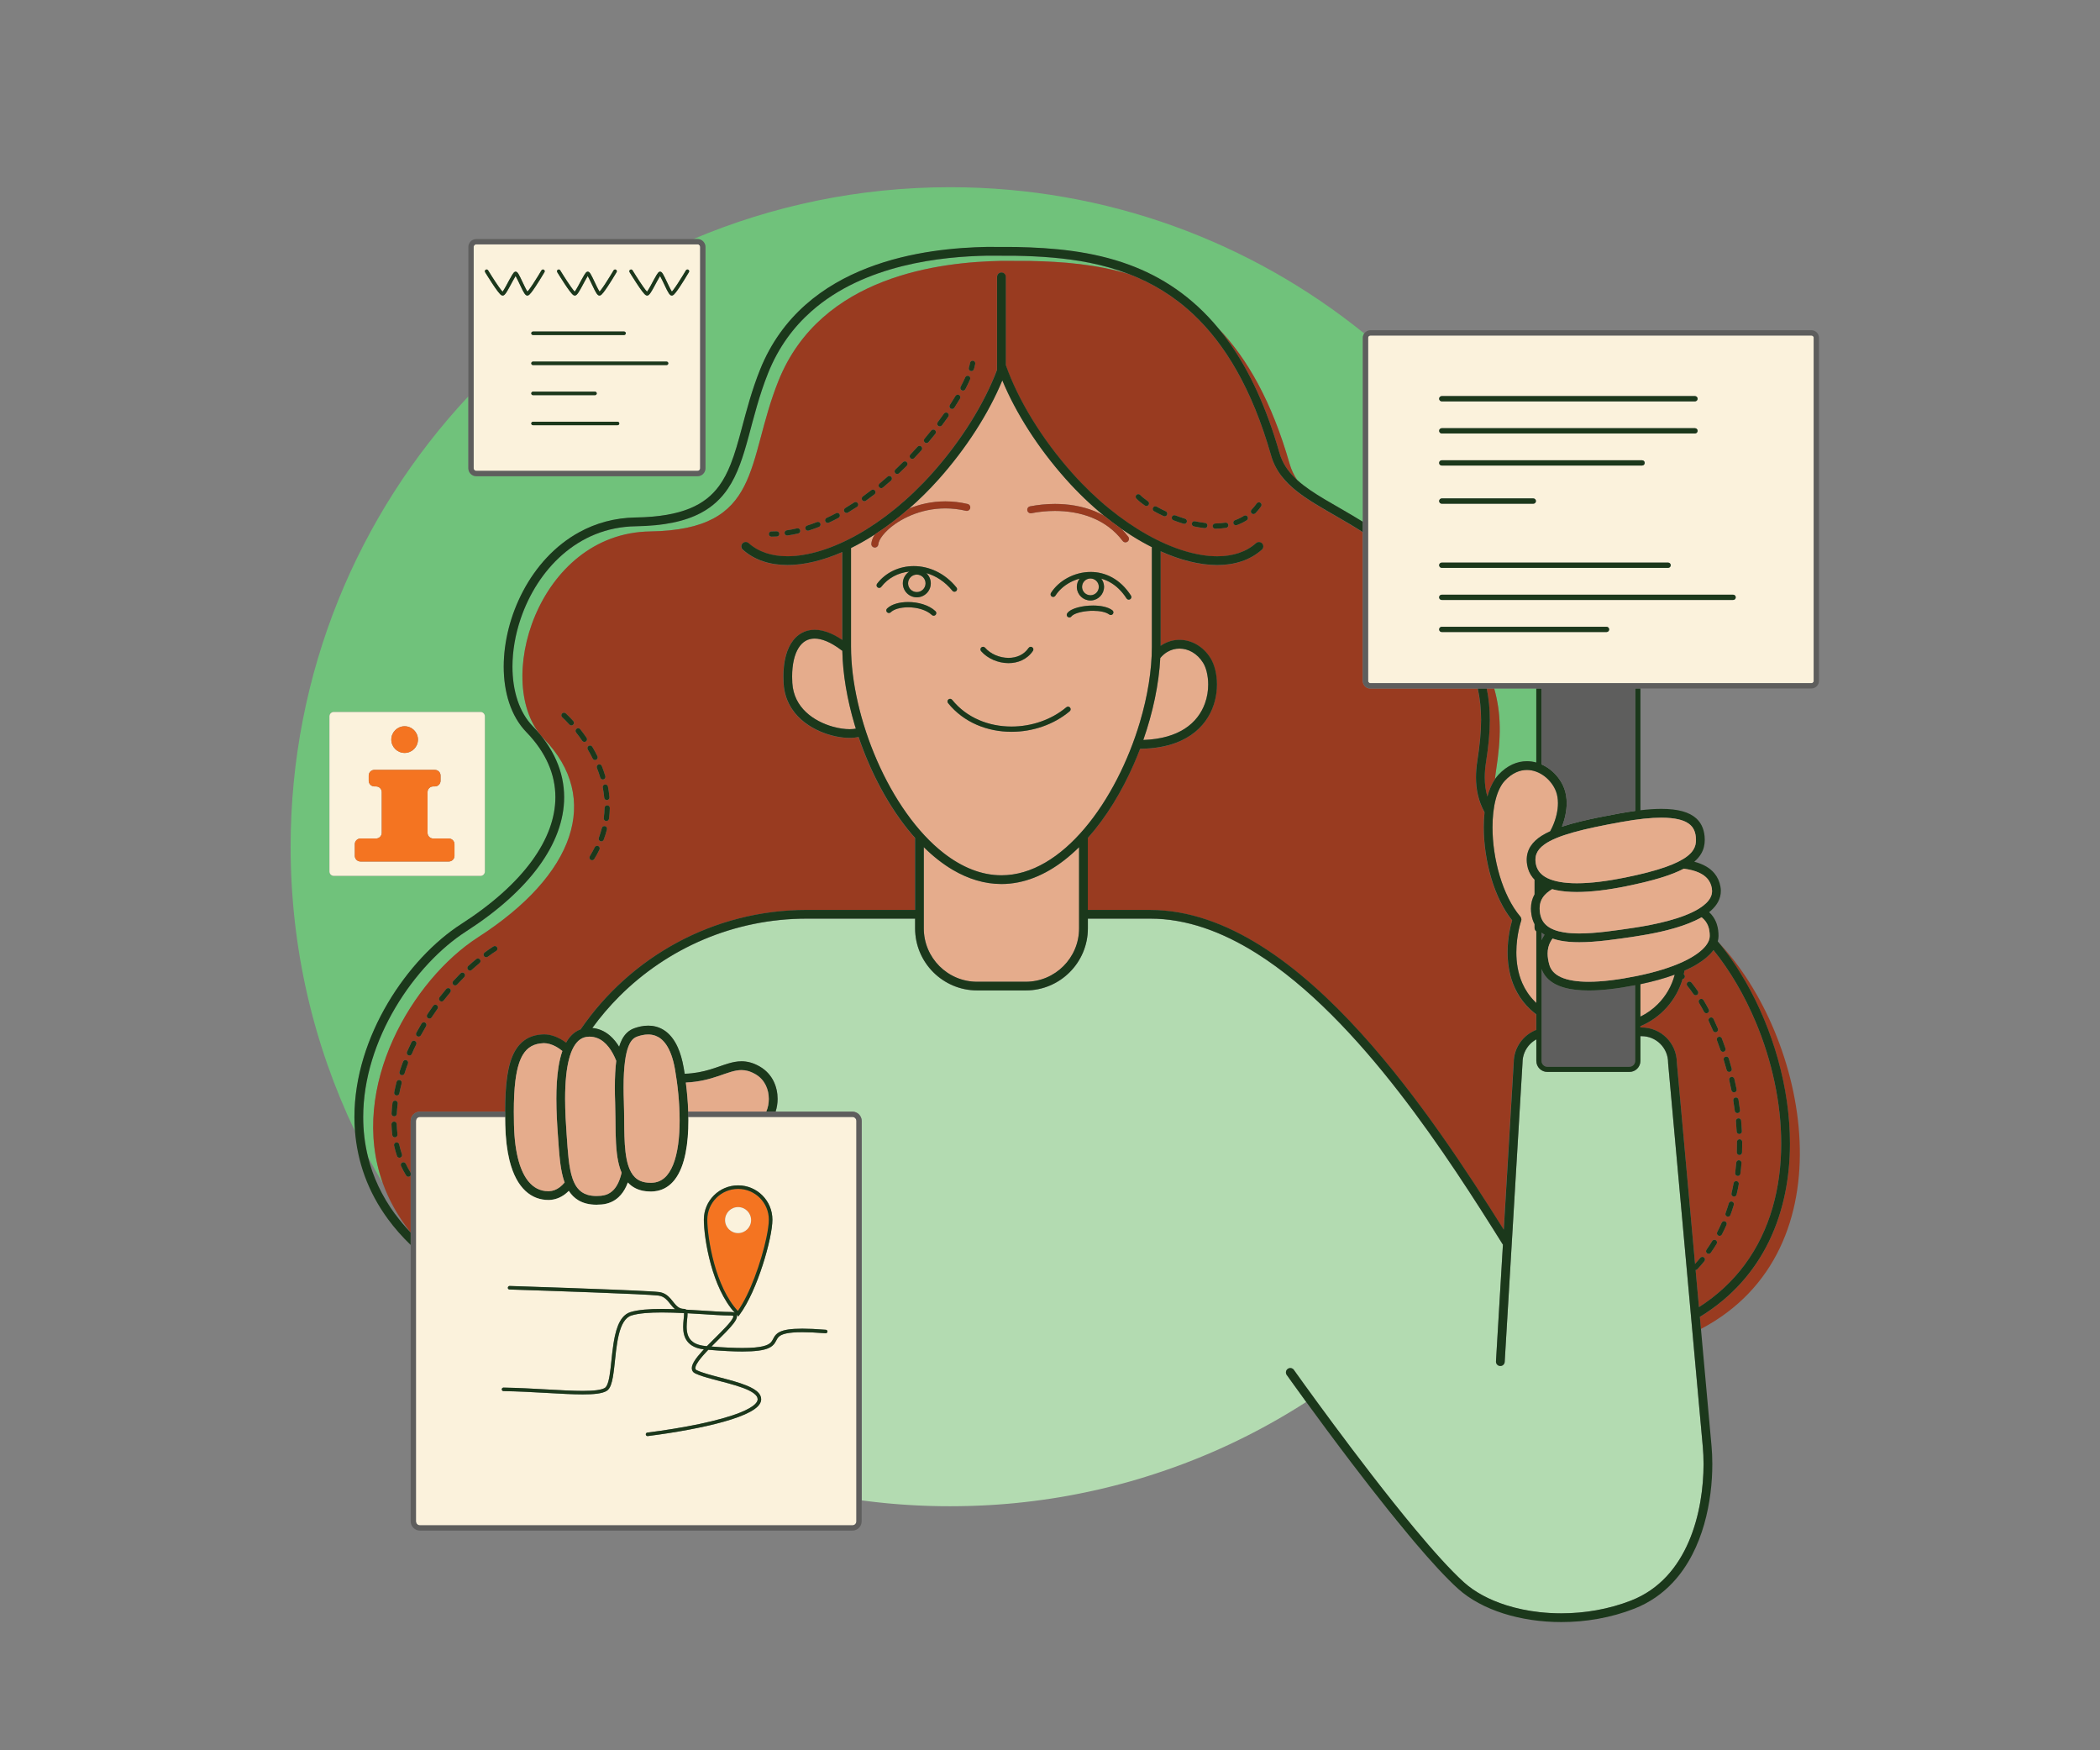 <?xml version="1.0" encoding="UTF-8"?>
<svg id="Layer_2" data-name="Layer 2" xmlns="http://www.w3.org/2000/svg" viewBox="0 0 1200 1000">
  <rect x="0" y="0" width="1200" height="1000" fill="#808080" stroke="none"/>
  <defs>
    <style>
      .cls-1 {
        fill: none;
      }

      .cls-1, .cls-2, .cls-3, .cls-4, .cls-5, .cls-6, .cls-7, .cls-8, .cls-9 {
        stroke-width: 0px;
      }

      .cls-2 {
        fill: #f47421;
      }

      .cls-3 {
        fill: #5e5e5d;
      }

      .cls-4 {
        fill: #70c27b;
      }

      .cls-5 {
        fill: #1b381b;
      }

      .cls-6 {
        fill: #b3dbb1;
      }

      .cls-7 {
        fill: #993b20;
      }

      .cls-8 {
        fill: #e5ac8c;
      }

      .cls-9 {
        fill: #fbf2dc;
      }
    </style>
  </defs>
  <path class="cls-1" d="m879.87,921.13c-.06,0-.13-.01-.19-.02.06,0,.13.01.19.02Z"/>
  <path class="cls-1" d="m210.3,661.02c2.79,11.21,7.8,22.25,15.56,32.8,2.62,3.55,5.56,7.05,8.82,10.48v-.1c-7.25-9.05-12.46-18.51-15.93-28.17-2.93-4.93-5.75-9.94-8.46-15.01Z"/>
  <path class="cls-4" d="m624.92,851.64c-.92.2-1.85.41-2.77.6.92-.2,1.85-.4,2.77-.6Z"/>
  <path class="cls-4" d="m620.06,852.68c-.93.19-1.86.38-2.79.57.93-.19,1.86-.37,2.79-.57Z"/>
  <path class="cls-4" d="m615.2,853.66c-.95.18-1.9.36-2.85.54.95-.18,1.9-.36,2.85-.54Z"/>
  <path class="cls-4" d="m605.43,855.43c-1.12.19-2.25.37-3.38.54,1.13-.18,2.26-.36,3.38-.54Z"/>
  <path class="cls-4" d="m610.32,854.58c-1,.18-2,.35-3,.53,1-.17,2-.35,3-.53Z"/>
  <path class="cls-4" d="m273.11,535.55c55.5-35.68,70.66-79.4,37.66-113.49-29.73-30.71-3.73-117.43,60.69-118.42,64.42-.99,54.67-39.39,73.34-85.97,24.25-60.52,93.15-67.96,127.45-68.61l16.37.05c18.64.36,37.99,1.9,56.6,7.54-7.36-2.84-14.9-4.94-22.53-6.47-14.02-2.82-28.32-3.75-42.29-4.02l-16.3-.05c-12.75.24-30.29,1.44-48.43,5.97-18.15,4.53-36.87,12.39-52.07,25.86-10.14,8.98-18.74,20.45-24.66,35.22-5.17,12.9-8.15,25.23-11.2,36.44-3.06,11.2-6.16,21.32-11.84,29.68-3.78,5.57-8.75,10.3-15.44,13.84-8.93,4.72-20.8,7.34-37.14,7.59-16.81.27-30.8,6.53-41.89,16.19-11.07,9.66-19.17,22.77-23.86,36.53-3.12,9.17-4.73,18.63-4.73,27.52,0,6.87.96,13.39,2.89,19.16,1.93,5.78,4.81,10.81,8.66,14.78,6,6.19,10.5,12.75,13.5,19.57,3,6.82,4.49,13.89,4.49,21.06,0,13.17-5,26.56-14.48,39.51-9.49,12.96-23.45,25.52-41.61,37.2-14.56,9.35-29.32,24.84-40.36,43.51-11.05,18.67-18.39,40.51-18.38,62.56,0,7.59.88,15.21,2.76,22.76,2.71,5.07,5.53,10.08,8.46,15.01-19.84-55.26,17.31-116.67,54.35-140.48Z"/>
  <path class="cls-4" d="m664.64,840.49c-.91.31-1.82.61-2.73.92.91-.3,1.82-.61,2.73-.92Z"/>
  <path class="cls-4" d="m669.25,838.89c-.88.31-1.77.62-2.66.93.89-.31,1.77-.62,2.66-.93Z"/>
  <path class="cls-4" d="m629.77,850.53c-.93.22-1.86.44-2.79.65.93-.21,1.86-.43,2.79-.65Z"/>
  <path class="cls-4" d="m683.02,833.68c-.9.36-1.8.72-2.7,1.07.9-.35,1.8-.71,2.7-1.07Z"/>
  <path class="cls-4" d="m678.42,835.49c-.88.34-1.76.68-2.64,1.01.88-.33,1.76-.67,2.64-1.01Z"/>
  <path class="cls-4" d="m655.38,843.52c-1.1.34-2.21.68-3.32,1.02,1.11-.33,2.22-.67,3.32-1.02Z"/>
  <path class="cls-4" d="m660.02,842.04c-.96.31-1.93.62-2.89.93.97-.31,1.93-.61,2.89-.93Z"/>
  <path class="cls-4" d="m639.63,848.06c-1.02.27-2.05.54-3.07.8,1.03-.26,2.05-.53,3.07-.8Z"/>
  <path class="cls-4" d="m634.64,849.34c-.95.24-1.9.47-2.86.71.95-.23,1.9-.47,2.86-.71Z"/>
  <path class="cls-4" d="m650.71,844.95c-1.56.46-3.12.92-4.69,1.37,1.57-.45,3.13-.9,4.69-1.37Z"/>
  <path class="cls-4" d="m645.22,846.53c-1.31.37-2.61.73-3.92,1.08,1.31-.35,2.62-.72,3.92-1.08Z"/>
  <path class="cls-4" d="m673.84,837.22c-.88.32-1.75.65-2.63.96.88-.32,1.76-.64,2.63-.96Z"/>
  <path class="cls-4" d="m542.92,860.59c-1.7,0-3.39-.01-5.09-.03,1.69.02,3.39.03,5.09.03Z"/>
  <path class="cls-4" d="m525.58,860.19c-.97-.04-1.95-.09-2.92-.14.97.05,1.94.1,2.92.14Z"/>
  <path class="cls-4" d="m548.04,860.56c-1.71.02-3.41.04-5.13.04,1.71,0,3.42-.01,5.13-.04Z"/>
  <path class="cls-4" d="m536.15,860.52c-1.13-.02-2.26-.04-3.39-.07,1.13.03,2.26.05,3.39.07Z"/>
  <path class="cls-4" d="m530.76,860.39c-1.02-.03-2.04-.06-3.06-.11,1.02.04,2.04.07,3.06.11Z"/>
  <path class="cls-4" d="m553.15,860.45c-1.14.03-2.28.05-3.43.07,1.14-.02,2.29-.04,3.43-.07Z"/>
  <path class="cls-4" d="m573.48,859.36c-.96.08-1.93.15-2.9.22.97-.07,1.93-.14,2.9-.22Z"/>
  <path class="cls-4" d="m558.24,860.28c-1.03.04-2.06.07-3.09.11,1.03-.03,2.06-.07,3.09-.11Z"/>
  <path class="cls-4" d="m568.4,859.74c-.96.06-1.93.12-2.9.18.97-.06,1.93-.12,2.9-.18Z"/>
  <path class="cls-4" d="m563.33,860.04c-.98.05-1.97.1-2.96.14.99-.04,1.97-.09,2.96-.14Z"/>
  <path class="cls-4" d="m500.45,858.22c-.96-.11-1.92-.22-2.89-.34.96.12,1.92.23,2.89.34Z"/>
  <path class="cls-4" d="m854.86,440.41c-.25,1.6-.44,3.17-.57,4.72.6-.88,1.25-1.71,1.95-2.46,2.51-2.68,5.19-4.63,7.95-5.9,2.76-1.27,5.58-1.85,8.31-1.85,1.85,0,3.65.26,5.37.74v-42.31h-24.05c4.12,14.6,3.98,28.2,1.03,47.07Z"/>
  <path class="cls-4" d="m583.68,858.4c-1.01.11-2.02.22-3.02.32,1.01-.1,2.02-.21,3.02-.32Z"/>
  <path class="cls-4" d="m520.47,859.93c-.95-.06-1.89-.11-2.84-.18.95.06,1.89.12,2.84.18Z"/>
  <path class="cls-4" d="m595.07,857.01c-1.48.2-2.96.4-4.44.59,1.48-.19,2.96-.38,4.44-.59Z"/>
  <path class="cls-4" d="m495.51,857.64c-1-.13-2.01-.26-3.01-.39,1,.13,2.01.27,3.01.39Z"/>
  <path class="cls-4" d="m588.92,857.8c-1.09.13-2.18.26-3.27.39,1.09-.12,2.18-.26,3.27-.39Z"/>
  <path class="cls-4" d="m510.41,859.2c-.94-.08-1.88-.16-2.81-.25.94.09,1.87.17,2.81.25Z"/>
  <path class="cls-4" d="m600.51,856.22c-1.64.25-3.28.49-4.93.72,1.65-.23,3.29-.47,4.93-.72Z"/>
  <path class="cls-4" d="m515.43,859.6c-.94-.07-1.88-.14-2.82-.21.94.07,1.88.15,2.82.21Z"/>
  <path class="cls-4" d="m505.42,858.74c-.95-.09-1.89-.19-2.83-.29.94.1,1.89.2,2.83.29Z"/>
  <path class="cls-4" d="m578.56,858.92c-.97.09-1.95.18-2.93.26.98-.08,1.95-.17,2.93-.26Z"/>
  <path class="cls-4" d="m732.58,809.45c-.87.51-1.74,1.02-2.62,1.52.88-.5,1.75-1.01,2.62-1.52Z"/>
  <path class="cls-4" d="m728.27,811.92c-.83.47-1.67.94-2.5,1.41.84-.47,1.67-.94,2.5-1.41Z"/>
  <path class="cls-4" d="m737.2,806.7c-1.03.62-2.07,1.24-3.11,1.86,1.04-.61,2.07-1.23,3.11-1.86Z"/>
  <path class="cls-4" d="m687.69,831.77c-.96.4-1.91.8-2.88,1.19.96-.39,1.92-.79,2.88-1.19Z"/>
  <path class="cls-4" d="m221.61,573.16c11.43-19.3,26.61-35.29,41.96-45.17,17.77-11.42,31.27-23.63,40.28-35.94,9.01-12.32,13.52-24.68,13.52-36.55,0-6.48-1.33-12.83-4.07-19.04-2.73-6.21-6.87-12.28-12.51-18.1-4.45-4.59-7.68-10.3-9.81-16.67-2.12-6.37-3.14-13.41-3.14-20.74,0-14.22,3.83-29.56,11.12-43.3,7.29-13.74,18.09-25.9,32.12-33.57,9.35-5.11,20.14-8.19,32.16-8.37,13.38-.2,23.36-2.06,30.92-5.16,7.56-3.11,12.74-7.42,16.74-12.85,2.66-3.62,4.79-7.77,6.62-12.39,2.45-6.16,4.37-13.15,6.41-20.77,2.72-10.15,5.63-21.4,10.37-33.23,6.21-15.5,15.31-27.65,25.98-37.1,10.67-9.46,22.9-16.22,35.39-21.05,24.98-9.67,51.05-11.69,68.35-12.03h.03s16.41.05,16.41.05h.02c21.19.42,43.47,2.32,64.68,10.12,18.4,6.76,35.96,18.02,51.14,36.43,16.4,17.12,30.48,41.79,40.62,77.3.99,3.47,2.49,6.55,4.42,9.36,4.27,3.86,9.61,7.37,15.7,11,6.56,3.91,13.96,7.95,21.72,12.78v-105.13c0-.94.31-1.8.81-2.51-64.69-52.27-147.02-83.57-236.66-83.57-52.08,0-101.7,10.57-146.82,29.67h2.51c2.49,0,4.51,2.02,4.51,4.51v126.45c0,2.49-2.02,4.51-4.51,4.51h-126.45c-2.49,0-4.51-2.02-4.51-4.51v-41.15c-63,67.36-101.57,157.85-101.57,257.36,0,58.22,13.21,113.36,36.79,162.59-.21-2.69-.33-5.39-.32-8.07,0-23.17,7.66-45.8,19.08-65.1Zm-33.37-75.24v-88.65c0-1.38,1.12-2.5,2.5-2.5h83.82c1.38,0,2.5,1.12,2.5,2.5v88.65c0,1.38-1.12,2.5-2.5,2.5h-83.82c-1.38,0-2.5-1.12-2.5-2.5Z"/>
  <path class="cls-4" d="m742.28,803.59c-1.35.85-2.72,1.68-4.08,2.51,1.37-.83,2.73-1.67,4.08-2.51Z"/>
  <path class="cls-4" d="m746.32,801.04c-1.04.67-2.09,1.33-3.14,1.99,1.05-.66,2.09-1.32,3.14-1.99Z"/>
  <path class="cls-4" d="m724.02,814.3c-.82.45-1.64.9-2.47,1.34.82-.44,1.65-.89,2.47-1.34Z"/>
  <path class="cls-4" d="m719.75,816.6c-.82.44-1.64.87-2.46,1.3.82-.43,1.64-.86,2.46-1.3Z"/>
  <path class="cls-4" d="m702.51,825.23c-1.09.51-2.18,1.01-3.27,1.51,1.09-.5,2.18-1,3.27-1.51Z"/>
  <path class="cls-4" d="m698.13,827.24c-1.47.66-2.94,1.32-4.41,1.96,1.48-.65,2.95-1.3,4.41-1.96Z"/>
  <path class="cls-4" d="m692.78,829.61c-1.16.5-2.33,1.01-3.5,1.5,1.17-.49,2.33-1,3.5-1.5Z"/>
  <path class="cls-4" d="m715.48,818.84c-.83.43-1.66.85-2.5,1.28.83-.42,1.67-.85,2.5-1.28Z"/>
  <path class="cls-4" d="m706.85,823.16c-.92.44-1.83.88-2.75,1.31.92-.44,1.84-.87,2.75-1.31Z"/>
  <path class="cls-4" d="m711.18,821.03c-.86.43-1.72.85-2.58,1.27.86-.42,1.72-.84,2.58-1.27Z"/>
  <path class="cls-7" d="m978.76,543.31c-2.06,2.66-5,5.14-8.81,7.47-2.18,1.33-4.65,2.61-7.4,3.83-.12.7-.25,1.39-.4,2.07.05.05.1.09.15.13.61.56.64,1.51.08,2.12-.25.27-.58.41-.92.45-3.56,12.2-12.5,22.1-24.09,26.95v.73h.7c11.04,0,19.99,8.89,20.11,19.9h0s5.27,58.34,10.42,115.21c1.03-1.14,2.04-2.3,3-3.48h0c.52-.64,1.47-.74,2.11-.22.64.52.74,1.47.22,2.11-1.27,1.56-2.61,3.1-4.01,4.6-.27.29-.64.44-1,.47.65,7.15,1.29,14.25,1.92,21.19,10.73-6.87,19.36-15.09,26.17-24.29,14.58-19.71,20.82-44.01,20.82-69.19,0-23.43-5.42-47.57-14.47-69.2-6.46-15.46-14.78-29.62-24.23-41.34-.12.16-.23.33-.36.49Zm-8.98,25.05c-.68.47-1.62.29-2.09-.39-1.18-1.72-2.35-3.3-3.51-4.71h0c-.52-.64-.43-1.59.21-2.11.64-.52,1.59-.43,2.11.21,1.22,1.49,2.44,3.13,3.66,4.91.47.68.29,1.62-.39,2.09Zm3.99,9.76c-.96-1.81-1.93-3.54-2.9-5.17h0c-.42-.71-.19-1.63.52-2.06.71-.42,1.63-.19,2.06.52,1,1.68,2,3.45,2.98,5.3.39.73.11,1.64-.62,2.03-.73.39-1.64.11-2.03-.62Zm7.17,132.5c-1.05,1.73-2.16,3.43-3.34,5.1-.48.68-1.41.84-2.09.36-.68-.48-.84-1.41-.36-2.09,1.14-1.62,2.22-3.26,3.23-4.93h0c.43-.71,1.35-.93,2.06-.5.71.43.93,1.35.5,2.06Zm5.62-10.81c-.81,1.85-1.69,3.69-2.63,5.5-.38.74-1.29,1.02-2.02.64-.74-.38-1.02-1.29-.64-2.02.91-1.75,1.76-3.53,2.54-5.32h0c.33-.76,1.22-1.1,1.98-.77.76.33,1.1,1.22.77,1.98Zm4.19-11.43c-.58,1.94-1.22,3.87-1.92,5.78-.28.78-1.15,1.18-1.92.89-.78-.28-1.18-1.15-.89-1.92.68-1.85,1.3-3.72,1.86-5.61h0c.24-.79,1.07-1.24,1.87-1.01.79.24,1.24,1.07,1.01,1.87Zm2.82-11.83c-.36,1.99-.77,3.98-1.24,5.95-.19.81-1,1.3-1.81,1.11-.81-.19-1.3-1-1.11-1.81.46-1.92.86-3.85,1.21-5.79h0c.15-.82.93-1.36,1.74-1.21.81.15,1.36.93,1.21,1.74Zm.93-6c-.11.82-.86,1.4-1.68,1.3-.82-.11-1.4-.86-1.3-1.68.25-1.96.46-3.92.61-5.9h0c.07-.83.79-1.44,1.61-1.38.83.07,1.44.79,1.38,1.61-.16,2.02-.37,4.03-.63,6.04Zm1.05-16.83c0,1.57-.03,3.15-.08,4.73-.03.83-.72,1.48-1.55,1.45-.83-.03-1.48-.72-1.45-1.55.05-1.54.08-3.08.08-4.63,0-.44,0-.87,0-1.31,0-.83.66-1.51,1.49-1.51.83,0,1.51.66,1.51,1.49,0,.45,0,.89,0,1.34Zm-.61-13.43c.18,2.01.32,4.02.42,6.04.04.83-.6,1.53-1.42,1.57-.83.04-1.53-.6-1.57-1.42-.1-1.98-.24-3.96-.42-5.92h0c-.07-.83.53-1.55,1.36-1.63.82-.07,1.55.53,1.63,1.36Zm-1.53-12.01c.33,1.98.62,3.98.87,5.99.1.82-.48,1.57-1.3,1.68-.82.1-1.57-.48-1.68-1.3-.25-1.97-.54-3.94-.86-5.89h0c-.13-.82.42-1.59,1.24-1.72.82-.13,1.59.42,1.72,1.24Zm-2.38-11.87c.46,1.95.89,3.92,1.29,5.91.16.81-.36,1.6-1.18,1.77-.81.16-1.6-.36-1.77-1.18-.39-1.96-.82-3.9-1.27-5.81h0c-.19-.81.31-1.61,1.12-1.8.81-.19,1.61.31,1.8,1.12Zm-3.17-11.68c.59,1.91,1.15,3.85,1.68,5.81.22.8-.26,1.62-1.05,1.84-.8.22-1.62-.26-1.84-1.05-.53-1.93-1.08-3.84-1.66-5.72h0c-.24-.79.2-1.63.99-1.88.79-.24,1.63.2,1.88.99Zm-3.95-11.44c.71,1.85,1.41,3.75,2.08,5.69.27.78-.15,1.64-.93,1.91-.78.27-1.64-.15-1.91-.93-.66-1.9-1.34-3.77-2.04-5.59-.3-.77.09-1.64.86-1.94.77-.3,1.64.09,1.94.86Zm-3.07-3.65c-.76.33-1.64-.03-1.97-.79-.8-1.86-1.61-3.67-2.44-5.42h0c-.36-.75-.04-1.64.71-2,.75-.36,1.64-.04,2,.71.85,1.78,1.68,3.63,2.49,5.53.33.76-.03,1.64-.79,1.97Z"/>
  <path class="cls-7" d="m1022.81,653.36c0,19.49-3.62,38.65-11.92,55.78-8.25,17.06-21.17,32.08-39.57,43.28.21,2.31.42,4.61.62,6.87,86.05-45.27,61.02-167.53,9.94-221,5.65,6.83,10.89,14.47,15.62,22.71,15.4,26.88,25.3,60.1,25.3,92.37Z"/>
  <path class="cls-7" d="m696.3,187.7c2.32,2.82,4.59,5.8,6.8,8.96,11.08,15.88,20.62,36.2,28.04,62.19,1.66,5.79,4.79,10.38,9.21,14.61.32.3.66.6.99.9-1.93-2.82-3.43-5.9-4.42-9.36-10.14-35.51-24.22-60.17-40.62-77.3Z"/>
  <polygon class="cls-7" points="310.42 591.02 310.43 591.02 310.43 591.02 310.42 591.02"/>
  <path class="cls-7" d="m732.42,272.14c-2.71-3.49-4.8-7.42-6.08-11.92-10.96-38.35-26.46-63.7-44.35-80.55-11.41-10.73-23.82-18.04-36.77-23.03-18.61-5.64-37.96-7.18-56.6-7.54l-16.37-.05c-34.3.66-103.2,8.09-127.45,68.61-18.67,46.58-8.92,84.98-73.34,85.97-64.42.99-90.42,87.71-60.69,118.42,33,34.08,17.84,77.81-37.66,113.49-37.05,23.82-74.2,85.22-54.35,140.48,3.47,9.66,8.68,19.12,15.93,28.17v-32.73c-.12.25-.31.46-.56.62-.71.43-1.63.21-2.06-.49-1.09-1.77-2.06-3.58-2.93-5.43-.35-.75-.03-1.64.72-1.99.75-.35,1.64-.03,1.99.72.82,1.75,1.74,3.46,2.76,5.13.03.04.04.09.07.14v-29.72c0-2.93,2.38-5.31,5.31-5.31h48.6c0-7.74.34-14.44,1.19-20.16.86-5.75,2.21-10.52,4.37-14.35,1.44-2.55,3.26-4.67,5.49-6.25,2.98-2.12,6.62-3.21,10.76-3.35h0,.01s0,0,0,0c.17,0,.33,0,.49,0,2.96,0,6.15.91,9.3,2.65,1.08.6,2.16,1.3,3.22,2.1.21-.37.41-.74.63-1.09,1.71-2.7,3.97-4.92,6.86-6.19.26-.12.54-.21.81-.31,28.21-41.22,75.61-68.26,129.33-68.27h61.8v-41.13c-.67-.75-1.34-1.5-2-2.28-12.93-15.27-23.37-35.03-30.3-55.44-1.49.39-3.18.56-5.07.57-4.87,0-11.03-1.17-17.07-3.79-6.02-2.62-11.92-6.73-15.92-12.77-2.66-4.02-4.44-8.89-4.77-14.55h0c-.08-1.34-.12-2.66-.12-3.93,0-4.36.47-8.32,1.39-11.8.93-3.48,2.32-6.49,4.23-8.92,1.27-1.62,2.77-2.96,4.48-3.97,2.28-1.34,4.92-2.04,7.74-2.04,2.77,0,5.7.65,8.76,1.93,2.27.95,4.62,2.24,7.05,3.89v-50.24c-11.03,4.82-21.71,7.41-31.36,7.42-4.94,0-9.62-.69-13.92-2.13-4.3-1.44-8.21-3.65-11.57-6.65-1.03-.92-1.12-2.5-.2-3.53.92-1.03,2.5-1.12,3.53-.2,2.83,2.53,6.12,4.39,9.83,5.64,3.71,1.25,7.85,1.87,12.33,1.87,11.69.01,25.71-4.28,40.12-12.38,14.41-8.1,29.22-19.98,42.6-35,16.73-18.75,29.82-39.92,37.09-59.14v-1.91c-.1-.41-.1-.83,0-1.22v-49.98c0-1.38,1.12-2.5,2.5-2.5s2.5,1.12,2.5,2.5v50.41c7.03,19.93,20.56,42.22,38.08,61.86,13.39,15.01,28.19,26.9,42.6,35,14.41,8.11,28.43,12.39,40.12,12.38,4.48,0,8.62-.62,12.33-1.87,3.71-1.25,7-3.11,9.84-5.64,1.03-.92,2.61-.83,3.53.2.92,1.03.83,2.61-.2,3.53-3.36,3-7.28,5.21-11.57,6.65-4.3,1.44-8.98,2.13-13.92,2.13-9.94,0-20.97-2.76-32.36-7.87v54.03c.4-.28.8-.55,1.22-.79,2.97-1.77,6.26-2.64,9.56-2.64,6.81,0,13.56,3.71,17.75,10.48,1.16,1.88,2.06,4.14,2.69,6.69.63,2.54.98,5.37.98,8.35,0,6.02-1.45,12.69-5.15,18.73-3.69,6.04-9.67,11.39-18.4,14.62-5.61,2.08-12.36,3.3-20.38,3.38-1.13,2.96-2.32,5.9-3.59,8.8-6.89,15.72-15.81,30.4-26.27,42.14v41.14h35.65c21.89,0,43.18,7.88,63.39,20.6,20.22,12.73,39.41,30.31,57.22,49.97,32.7,36.09,60.74,79.19,81.42,112.11l5.69-95.54h0c.06-8.5,5.39-15.72,12.89-18.61v-8.87c-1.26-.95-2.44-1.94-3.53-2.97-6.15-5.79-9.58-12.68-11.3-19.43-1.16-4.5-1.57-8.94-1.57-13.03,0-8.51,1.78-15.48,2.61-18.28-5.24-6.56-9.19-14.98-11.9-24.01-2.85-9.55-4.32-19.76-4.32-29.19,0-2.95.15-5.82.44-8.58-.04-.08-.09-.15-.13-.23-3.33-6.14-4.77-12.71-4.76-19.67,0-3.11.28-6.3.8-9.59,1.37-8.76,2.11-16.31,2.11-23.3,0-6.25-.61-12.06-1.9-17.93h-61.32c-2.39,0-4.33-1.94-4.33-4.33v-84.96c-9.83-6.29-19.31-11.29-27.56-16.39-7.51-4.65-14.04-9.41-18.79-15.52Zm-404.91,141.94c-.61.56-1.56.51-2.12-.11-1.78-1.96-3.24-3.39-4.11-4.18h0c-.61-.56-.66-1.5-.1-2.12.56-.61,1.5-.66,2.12-.1.96.87,2.48,2.35,4.32,4.39.56.61.51,1.56-.11,2.12Zm-102.24,210.04c.38-1.98.83-3.96,1.35-5.94h0c.21-.8,1.03-1.28,1.83-1.08.8.21,1.28,1.03,1.08,1.83-.5,1.92-.93,3.84-1.31,5.76-.16.81-.95,1.34-1.76,1.19-.81-.16-1.34-.95-1.19-1.76Zm-.97,6.02c.1-.82.85-1.4,1.68-1.3.82.1,1.4.85,1.3,1.68-.25,1.97-.42,3.92-.52,5.86-.04.83-.75,1.46-1.57,1.42-.83-.04-1.46-.75-1.42-1.57.1-2.02.28-4.05.54-6.08Zm-.61,12.21c-.03-.83.62-1.52,1.45-1.55.83-.03,1.52.62,1.55,1.45.06,1.97.21,3.92.44,5.85.1.82-.49,1.57-1.31,1.67-.82.1-1.57-.49-1.67-1.31-.25-2.02-.4-4.06-.46-6.12h0Zm5.05,19.04c-.79.26-1.64-.16-1.9-.94-.66-1.94-1.21-3.92-1.65-5.93h0c-.18-.81.33-1.61,1.14-1.79.81-.18,1.61.33,1.79,1.14.43,1.91.95,3.78,1.57,5.62.26.78-.16,1.64-.94,1.9Zm4.36-53.74c-.7,1.86-1.35,3.73-1.95,5.59-.25.79-1.1,1.22-1.89.97-.79-.25-1.22-1.1-.97-1.89.61-1.92,1.28-3.83,2-5.74h0c.29-.78,1.16-1.17,1.93-.87.77.29,1.17,1.16.87,1.93Zm4.71-10.89c-.87,1.79-1.7,3.59-2.49,5.39-.33.76-1.21,1.11-1.97.78-.76-.33-1.11-1.21-.78-1.97.8-1.85,1.65-3.69,2.54-5.52h0c.36-.74,1.26-1.05,2.01-.69.74.36,1.05,1.26.69,2.01Zm5.67-10.44c-1.02,1.7-2,3.42-2.94,5.16-.4.73-1.31,1-2.03.6-.73-.4-1-1.31-.6-2.03.96-1.78,1.97-3.53,3.01-5.27.42-.71,1.35-.94,2.06-.52.71.43.94,1.35.52,2.06Zm6.5-9.94c-1.15,1.61-2.27,3.24-3.35,4.9-.45.69-1.38.89-2.08.43-.69-.45-.89-1.38-.43-2.08,1.11-1.69,2.25-3.36,3.42-5h0c.48-.67,1.42-.83,2.09-.35.67.48.83,1.42.35,2.09Zm7.28-9.39c-1.27,1.51-2.52,3.05-3.73,4.62-.51.65-1.45.77-2.1.27-.65-.51-.77-1.45-.27-2.1,1.24-1.6,2.52-3.18,3.81-4.72.53-.63,1.48-.71,2.11-.18.63.53.71,1.48.18,2.11Zm8.02-8.75c-1.39,1.39-2.76,2.82-4.1,4.29-.56.61-1.51.65-2.12.09-.61-.56-.65-1.51-.09-2.12,1.38-1.5,2.78-2.97,4.19-4.39h0c.59-.59,1.53-.59,2.12,0,.59.59.59,1.53,0,2.12Zm8.76-7.99c-1.5,1.24-3,2.54-4.47,3.89-.61.56-1.56.51-2.12-.1-.56-.61-.52-1.56.1-2.12,1.51-1.38,3.04-2.71,4.59-3.98h0c.64-.53,1.58-.44,2.11.2.53.64.44,1.58-.2,2.11Zm9.53-7c-1.62,1.05-3.25,2.17-4.86,3.36-.67.49-1.61.35-2.1-.32-.49-.67-.35-1.61.32-2.1,1.66-1.22,3.33-2.38,5.01-3.47h0c.7-.45,1.62-.25,2.07.45.45.7.25,1.62-.45,2.07Zm63.8-93.85c.39,1.98.69,4.02.87,6.09.07.82-.54,1.55-1.36,1.63-.83.07-1.55-.54-1.63-1.36-.18-1.97-.46-3.89-.83-5.78h0c-.16-.81.37-1.6,1.18-1.76.81-.16,1.6.37,1.76,1.18Zm-3.5-11.75c.74,1.87,1.42,3.8,2.02,5.79.24.79-.21,1.63-1.01,1.87-.79.24-1.63-.21-1.87-1.01-.57-1.9-1.22-3.75-1.93-5.54h0c-.31-.77.07-1.64.84-1.95.77-.31,1.64.07,1.95.84Zm-9.09-14.02c-.68.47-1.62.3-2.09-.39-1.18-1.72-2.37-3.31-3.51-4.75h0c-.51-.65-.4-1.59.25-2.11.65-.51,1.59-.4,2.11.25,1.18,1.49,2.4,3.13,3.62,4.91.47.68.3,1.62-.39,2.09Zm1.09,4.59c-.42-.71-.19-1.63.53-2.06.71-.42,1.63-.19,2.06.53,1.01,1.7,1.99,3.49,2.92,5.37.37.74.06,1.64-.68,2.01-.74.37-1.64.06-2.01-.68-.9-1.81-1.84-3.53-2.81-5.18h0Zm6.68,57.16c-.87,1.78-1.86,3.58-2.95,5.38-.43.71-1.35.93-2.06.5-.71-.43-.93-1.35-.5-2.06,1.05-1.72,1.99-3.43,2.82-5.14h0c.36-.74,1.26-1.05,2.01-.69.74.36,1.05,1.26.69,2.01Zm4.25-11.53c-.49,1.94-1.09,3.9-1.83,5.88-.29.78-1.15,1.17-1.93.89-.78-.29-1.17-1.15-.89-1.93.69-1.88,1.27-3.73,1.73-5.57.2-.8,1.02-1.29,1.82-1.09.8.2,1.29,1.02,1.09,1.82Zm1.17-6.05c-.11.82-.87,1.4-1.69,1.29-.82-.11-1.4-.87-1.29-1.69.27-1.96.41-3.9.45-5.81h0c.02-.83.7-1.49,1.53-1.47.83.02,1.49.7,1.47,1.53-.04,2.02-.2,4.07-.48,6.15Zm95.93-161.24c-1.03.05-2.05.08-3.07.08-.83,0-1.5-.67-1.5-1.5s.67-1.5,1.5-1.5c.97,0,1.95-.02,2.92-.07h0c.83-.04,1.53.6,1.57,1.42.04.83-.6,1.53-1.42,1.57Zm12.23-1.76c-2.03.48-4.06.86-6.1,1.16-.82.12-1.58-.45-1.7-1.27-.12-.82.45-1.58,1.27-1.7,1.95-.28,3.9-.66,5.85-1.11h0c.81-.19,1.61.31,1.8,1.12.19.81-.31,1.61-1.12,1.8Zm11.81-3.72c-1.94.76-3.88,1.45-5.83,2.07-.79.25-1.63-.19-1.88-.98-.25-.79.19-1.63.98-1.88,1.88-.6,3.76-1.27,5.64-2,.77-.3,1.64.08,1.94.85.3.77-.08,1.64-.85,1.94Zm11.2-5.19c-1.83.97-3.67,1.89-5.52,2.76-.75.35-1.64.02-1.99-.73-.35-.75-.02-1.64.73-1.99,1.8-.84,3.59-1.73,5.38-2.68h0c.73-.39,1.64-.11,2.03.62.39.73.11,1.64-.62,2.03Zm10.58-6.3c-1.72,1.13-3.46,2.23-5.22,3.27-.71.42-1.63.19-2.06-.52-.42-.71-.19-1.63.52-2.06,1.71-1.02,3.42-2.09,5.1-3.2h0c.69-.46,1.62-.26,2.08.43.46.69.26,1.62-.43,2.08Zm10-7.16c-1.62,1.26-3.27,2.48-4.93,3.67-.67.48-1.61.33-2.09-.34-.48-.67-.33-1.61.35-2.09,1.63-1.17,3.24-2.37,4.84-3.61h0c.65-.51,1.6-.39,2.1.27.51.65.39,1.6-.27,2.1Zm9.46-7.85c-1.53,1.36-3.08,2.69-4.66,4-.64.53-1.58.44-2.11-.2-.53-.64-.44-1.58.2-2.11,1.55-1.29,3.08-2.6,4.59-3.94h0c.62-.55,1.57-.49,2.12.13.55.62.49,1.57-.13,2.12Zm8.93-8.41c-1.44,1.44-2.91,2.86-4.41,4.27-.6.57-1.55.54-2.12-.06-.57-.6-.54-1.55.06-2.12,1.47-1.39,2.92-2.79,4.34-4.21h0c.59-.59,1.54-.58,2.12,0,.58.59.58,1.54,0,2.12Zm8.44-8.91c-1.35,1.51-2.74,3.02-4.16,4.51-.57.6-1.52.63-2.12.06-.6-.57-.63-1.52-.06-2.12,1.4-1.48,2.77-2.96,4.1-4.45.55-.62,1.5-.67,2.12-.12.62.55.67,1.5.12,2.12Zm7.93-9.36c-1.26,1.57-2.56,3.16-3.9,4.74-.54.63-1.48.71-2.11.18-.63-.54-.71-1.48-.18-2.11,1.32-1.56,2.6-3.12,3.85-4.67h0c.52-.65,1.46-.75,2.11-.23.65.52.75,1.46.23,2.11Zm7.38-9.81c-1.15,1.64-2.36,3.29-3.62,4.96-.5.66-1.44.79-2.1.3-.66-.5-.8-1.44-.3-2.1,1.24-1.65,2.43-3.28,3.56-4.89h0c.48-.68,1.41-.84,2.09-.36.68.48.84,1.41.36,2.09Zm6.72-10.31c-1.01,1.7-2.1,3.44-3.26,5.22-.45.69-1.38.89-2.08.44-.69-.45-.89-1.38-.44-2.08,1.14-1.75,2.21-3.46,3.2-5.12.42-.71,1.34-.94,2.06-.52.71.42.94,1.34.52,2.06Zm5.74-10.96c-.78,1.77-1.68,3.63-2.71,5.58-.39.73-1.29,1.01-2.03.63-.73-.39-1.01-1.29-.63-2.03,1-1.89,1.87-3.69,2.62-5.38h0c.33-.76,1.22-1.1,1.98-.77.76.33,1.1,1.22.77,1.98Zm2.96-8.94c-.18.97-.43,1.99-.75,3.07-.24.79-1.07,1.24-1.87,1.01-.79-.24-1.24-1.07-1.01-1.87.3-.99.52-1.91.68-2.75h0c.15-.81.93-1.35,1.75-1.2.81.15,1.35.93,1.2,1.75Zm99.05,80.6c-.47.68-1.4.85-2.09.38-2.06-1.42-3.71-2.77-4.88-4h0c-.57-.6-.54-1.55.06-2.12.6-.57,1.55-.54,2.12.06.94.99,2.46,2.25,4.4,3.59.68.47.85,1.4.38,2.09Zm10.58,5.67c-.35.75-1.24,1.08-1.99.73-1.93-.9-3.76-1.84-5.44-2.78-.72-.4-.98-1.32-.58-2.04.4-.72,1.32-.98,2.04-.58,1.62.91,3.38,1.81,5.25,2.68.75.35,1.08,1.24.73,1.99Zm11.28,4.09c-.24.79-1.08,1.24-1.87,1-1.98-.6-3.91-1.27-5.78-1.98-.77-.3-1.16-1.16-.86-1.94.3-.77,1.16-1.16,1.94-.86,1.81.69,3.67,1.34,5.57,1.91.79.24,1.24,1.08,1,1.87Zm11.79,2.2c-.09.82-.83,1.42-1.66,1.32-2.03-.23-4.06-.57-6.07-.99h0c-.81-.17-1.33-.97-1.15-1.78.17-.81.97-1.33,1.78-1.15,1.92.41,3.85.73,5.78.95.82.09,1.42.83,1.32,1.66Zm10.71,1.14c-2.04.33-4.11.49-6.2.51h0c-.83,0-1.51-.66-1.51-1.49,0-.83.66-1.51,1.49-1.51,1.95-.02,3.88-.17,5.75-.47.82-.13,1.59.42,1.72,1.24.13.82-.42,1.59-1.24,1.72Zm6.07-1.56h0c-.78.28-1.64-.12-1.92-.9-.28-.78.12-1.64.9-1.92,1.78-.64,3.48-1.47,5.09-2.49.7-.44,1.63-.24,2.07.46.44.7.24,1.63-.46,2.07-1.8,1.14-3.7,2.06-5.67,2.77Zm13.86-10.68c-1.01,1.45-2.1,2.76-3.27,3.94h0c-.58.59-1.53.6-2.12.01-.59-.58-.6-1.53-.01-2.12,1.04-1.05,2.02-2.23,2.94-3.55.47-.68,1.41-.85,2.09-.37.68.47.85,1.41.37,2.09Z"/>
  <path class="cls-7" d="m849.14,435.34c-.48,3.08-.74,6.01-.74,8.82,0,3.87.48,7.49,1.52,10.95,1.03-3.79,2.44-7.19,4.36-9.99.13-1.54.32-3.11.57-4.72,2.95-18.86,3.09-32.47-1.03-47.07h-4.29c1.21,5.87,1.78,11.74,1.78,17.93,0,7.35-.78,15.16-2.17,24.07Z"/>
  <path class="cls-7" d="m876.8,571.97c.35.36.71.71,1.08,1.05v-.02c-.37-.34-.73-.69-1.08-1.04Z"/>
  <path class="cls-5" d="m989.24,615.29c-.81.19-1.31,1-1.12,1.8h0c.45,1.92.88,3.86,1.27,5.82.16.81.95,1.34,1.77,1.18.81-.16,1.34-.95,1.18-1.77-.4-1.99-.83-3.96-1.29-5.91-.19-.81-1-1.31-1.8-1.12Z"/>
  <path class="cls-5" d="m985,605.61h0c.58,1.88,1.13,3.78,1.66,5.72.22.8,1.04,1.27,1.84,1.05.8-.22,1.27-1.04,1.05-1.84-.53-1.97-1.1-3.91-1.68-5.81-.24-.79-1.08-1.24-1.88-.99-.79.24-1.24,1.08-.99,1.88Z"/>
  <path class="cls-5" d="m981.11,594.36c.7,1.82,1.38,3.69,2.04,5.59.27.78,1.12,1.2,1.91.93.78-.27,1.2-1.12.93-1.91-.67-1.94-1.36-3.83-2.08-5.69-.3-.77-1.17-1.16-1.94-.86-.77.3-1.16,1.17-.86,1.94Z"/>
  <path class="cls-5" d="m989.75,686.51c-.79-.24-1.63.21-1.87,1.01h0c-.56,1.89-1.18,3.76-1.86,5.61-.28.78.12,1.64.89,1.92.78.28,1.64-.12,1.92-.89.7-1.91,1.34-3.84,1.92-5.78.24-.79-.21-1.63-1.01-1.87Z"/>
  <path class="cls-5" d="m991.69,627.04c-.82.13-1.37.91-1.24,1.72h0c.32,1.95.61,3.91.86,5.89.1.82.86,1.4,1.68,1.3.82-.1,1.4-.86,1.3-1.68-.26-2.01-.55-4.01-.87-5.99-.13-.82-.91-1.37-1.72-1.24Z"/>
  <path class="cls-5" d="m991.96,640.56h0c.18,1.97.32,3.94.42,5.92.04.83.75,1.46,1.57,1.42.83-.04,1.46-.75,1.42-1.57-.1-2.02-.24-4.03-.42-6.04-.07-.82-.8-1.43-1.63-1.36-.83.07-1.43.8-1.36,1.63Z"/>
  <path class="cls-5" d="m993.76,662.89c-.83-.07-1.55.55-1.61,1.38h0c-.16,1.97-.36,3.94-.61,5.9-.11.82.47,1.57,1.3,1.68.82.11,1.57-.47,1.68-1.3.26-2.01.47-4.02.63-6.04.07-.83-.55-1.55-1.38-1.61Z"/>
  <path class="cls-5" d="m994.03,650.9c-.83,0-1.49.69-1.49,1.51,0,.44,0,.87,0,1.31,0,1.54-.03,3.08-.08,4.63-.03.83.62,1.52,1.45,1.55.83.03,1.52-.62,1.55-1.45.05-1.58.08-3.15.08-4.73,0-.45,0-.89,0-1.34,0-.83-.69-1.49-1.51-1.49Z"/>
  <path class="cls-5" d="m985.8,697.83c-.76-.33-1.64.01-1.98.77h0c-.79,1.8-1.64,3.57-2.54,5.32-.38.74-.1,1.64.64,2.02.74.38,1.64.1,2.02-.64.94-1.81,1.82-3.64,2.63-5.5.33-.76-.01-1.64-.77-1.98Z"/>
  <path class="cls-5" d="m992.37,674.81c-.82-.15-1.6.39-1.74,1.21h0c-.35,1.94-.75,3.87-1.21,5.79-.19.81.31,1.61,1.11,1.81.81.19,1.61-.31,1.81-1.11.47-1.97.88-3.96,1.24-5.95.15-.82-.39-1.6-1.21-1.74Z"/>
  <path class="cls-5" d="m975.8,578.74c.73-.39,1.01-1.3.62-2.03-.98-1.85-1.97-3.62-2.98-5.3-.42-.71-1.35-.94-2.06-.52-.71.42-.94,1.34-.52,2.06h0c.97,1.63,1.94,3.36,2.9,5.17.39.73,1.3,1.01,2.03.62Z"/>
  <path class="cls-5" d="m977.15,581.43c-.75.36-1.07,1.25-.71,2h0c.83,1.75,1.65,3.56,2.44,5.42.33.76,1.21,1.12,1.97.79.76-.33,1.12-1.21.79-1.97-.81-1.9-1.64-3.74-2.49-5.53-.36-.75-1.25-1.07-2-.71Z"/>
  <path class="cls-5" d="m980.45,708.56c-.71-.43-1.63-.21-2.06.5h0c-1.01,1.67-2.09,3.31-3.23,4.93-.48.68-.32,1.61.36,2.09.68.48,1.61.32,2.09-.36,1.18-1.67,2.29-3.37,3.34-5.1.43-.71.21-1.63-.5-2.06Z"/>
  <path class="cls-5" d="m966.51,561.36c-.52-.64-1.47-.74-2.11-.21-.64.52-.74,1.47-.21,2.11h0c1.16,1.41,2.33,2.99,3.51,4.71.47.68,1.4.86,2.09.39.68-.47.86-1.4.39-2.09-1.22-1.78-2.45-3.43-3.66-4.91Z"/>
  <path class="cls-5" d="m281.95,540.73h0c-1.68,1.08-3.35,2.24-5.01,3.47-.67.49-.81,1.43-.32,2.1.49.67,1.43.81,2.1.32,1.61-1.19,3.24-2.31,4.86-3.36.7-.45.9-1.38.45-2.07-.45-.7-1.38-.9-2.07-.45Z"/>
  <path class="cls-5" d="m225.83,649.77c.82-.1,1.41-.85,1.31-1.67-.23-1.93-.38-3.88-.44-5.85-.03-.83-.72-1.48-1.55-1.45-.83.03-1.48.72-1.45,1.55h0c.06,2.06.22,4.1.46,6.12.1.82.85,1.41,1.67,1.31Z"/>
  <path class="cls-5" d="m237.13,594.75c-.74-.36-1.64-.05-2.01.69h0c-.89,1.83-1.74,3.67-2.54,5.52-.33.76.02,1.64.78,1.97.76.33,1.64-.02,1.97-.78.78-1.81,1.61-3.61,2.49-5.39.36-.74.05-1.64-.69-2.01Z"/>
  <path class="cls-5" d="m228.12,653.86c-.18-.81-.98-1.32-1.79-1.14-.81.18-1.32.98-1.14,1.79h0c.45,2.01,1,3.98,1.65,5.93.26.78,1.12,1.21,1.9.94.78-.27,1.21-1.12.94-1.9-.62-1.84-1.14-3.72-1.57-5.62Z"/>
  <path class="cls-5" d="m225.18,637.8c.83.04,1.53-.59,1.57-1.42.1-1.94.27-3.9.52-5.86.1-.82-.48-1.57-1.3-1.68-.82-.1-1.57.48-1.68,1.3-.26,2.04-.44,4.07-.54,6.08-.04.83.59,1.53,1.42,1.57Z"/>
  <path class="cls-5" d="m226.45,625.87c.81.16,1.6-.37,1.76-1.19.37-1.92.81-3.84,1.31-5.76.21-.8-.27-1.62-1.08-1.83-.8-.21-1.62.27-1.83,1.08h0c-.51,1.98-.96,3.96-1.35,5.94-.16.81.37,1.6,1.19,1.76Z"/>
  <path class="cls-5" d="m231.86,664.9c-.35-.75-1.24-1.07-1.99-.72-.75.35-1.07,1.24-.72,1.99.86,1.85,1.84,3.66,2.93,5.43.43.71,1.36.93,2.06.49.25-.15.44-.37.56-.62v-1.31s-.04-.09-.07-.14c-1.03-1.67-1.95-3.38-2.76-5.13Z"/>
  <path class="cls-5" d="m232.24,605.72c-.78-.29-1.64.1-1.93.87h0c-.72,1.91-1.39,3.82-2,5.74-.25.79.18,1.63.97,1.89.79.25,1.63-.18,1.89-.97.6-1.87,1.25-3.73,1.95-5.59.29-.78-.1-1.64-.87-1.93Z"/>
  <path class="cls-5" d="m263.17,556.12h0c-1.42,1.42-2.82,2.88-4.19,4.38-.56.61-.52,1.56.09,2.12.61.56,1.56.52,2.12-.09,1.35-1.47,2.72-2.9,4.1-4.29.59-.59.58-1.54,0-2.12-.59-.59-1.54-.59-2.12,0Z"/>
  <path class="cls-5" d="m254.97,565.06c-1.3,1.54-2.57,3.11-3.81,4.72-.51.65-.39,1.6.27,2.1.65.51,1.6.39,2.1-.27,1.22-1.57,2.46-3.11,3.73-4.62.53-.63.45-1.58-.18-2.11-.63-.53-1.58-.45-2.11.18Z"/>
  <path class="cls-5" d="m272.14,547.94h0c-1.54,1.27-3.07,2.6-4.59,3.98-.61.56-.66,1.51-.1,2.12.56.61,1.51.66,2.12.1,1.48-1.35,2.97-2.65,4.47-3.89.64-.53.73-1.47.2-2.11-.53-.64-1.47-.73-2.11-.2Z"/>
  <path class="cls-5" d="m249.64,574.28c-.67-.48-1.61-.32-2.09.35h0c-1.17,1.64-2.31,3.31-3.42,5-.45.69-.26,1.62.43,2.08.69.45,1.62.26,2.08-.43,1.09-1.66,2.2-3.29,3.35-4.9.48-.67.32-1.61-.35-2.09Z"/>
  <path class="cls-5" d="m242.97,584.26c-.71-.43-1.63-.19-2.06.52-1.04,1.74-2.04,3.49-3.01,5.27-.4.73-.13,1.64.6,2.03.73.4,1.64.13,2.03-.6.94-1.74,1.93-3.46,2.94-5.16.42-.71.19-1.63-.52-2.06Z"/>
  <path class="cls-5" d="m225.86,693.82c-7.77-10.55-12.78-21.59-15.56-32.8-1.88-7.54-2.76-15.16-2.76-22.76,0-22.05,7.33-43.88,18.38-62.56,11.04-18.67,25.8-34.16,40.36-43.51,18.16-11.68,32.12-24.24,41.61-37.2,9.48-12.95,14.48-26.34,14.48-39.51,0-7.17-1.49-14.24-4.49-21.06-3-6.82-7.5-13.37-13.5-19.57-3.84-3.97-6.73-9-8.66-14.78-1.93-5.78-2.89-12.29-2.89-19.16,0-8.88,1.6-18.34,4.73-27.52,4.68-13.77,12.78-26.87,23.86-36.53,11.08-9.66,25.08-15.93,41.89-16.19,16.34-.25,28.22-2.87,37.14-7.59,6.69-3.53,11.66-8.27,15.44-13.84,5.68-8.36,8.79-18.48,11.84-29.68,3.05-11.21,6.03-23.54,11.2-36.44,5.92-14.77,14.52-26.24,24.66-35.22,15.2-13.47,33.92-21.33,52.07-25.86,18.14-4.53,35.68-5.72,48.43-5.97l16.3.05c13.97.27,28.28,1.21,42.29,4.02,7.63,1.54,15.16,3.63,22.53,6.47,12.95,4.99,25.36,12.3,36.77,23.03,17.89,16.84,33.4,42.2,44.35,80.55,1.28,4.5,3.38,8.43,6.08,11.92,4.74,6.11,11.28,10.87,18.79,15.52,8.25,5.1,17.73,10.09,27.56,16.39v-5.92c-7.76-4.83-15.17-8.87-21.72-12.78-6.09-3.63-11.43-7.14-15.7-11-.33-.3-.67-.6-.99-.9-4.42-4.22-7.55-8.82-9.21-14.61-7.42-25.98-16.96-46.31-28.04-62.19-2.21-3.16-4.48-6.15-6.8-8.96-15.18-18.41-32.74-29.67-51.14-36.43-21.21-7.8-43.48-9.7-64.68-10.12h-.02s-16.41-.05-16.41-.05h-.03c-17.3.34-43.37,2.36-68.35,12.03-12.49,4.84-24.72,11.6-35.39,21.05-10.67,9.45-19.78,21.61-25.98,37.1-4.74,11.83-7.65,23.08-10.37,33.23-2.03,7.62-3.96,14.61-6.41,20.77-1.84,4.62-3.96,8.76-6.62,12.39-4,5.43-9.18,9.74-16.74,12.85-7.56,3.1-17.53,4.96-30.92,5.16-12.02.18-22.81,3.26-32.16,8.37-14.03,7.66-24.83,19.83-32.12,33.57-7.29,13.75-11.11,29.08-11.12,43.3,0,7.33,1.02,14.37,3.14,20.74,2.12,6.37,5.36,12.08,9.81,16.67,5.64,5.83,9.78,11.89,12.51,18.1,2.73,6.21,4.06,12.57,4.07,19.04,0,11.87-4.51,24.23-13.52,36.55-9.01,12.31-22.51,24.52-40.28,35.94-15.35,9.88-30.53,25.87-41.96,45.17-11.42,19.3-19.07,41.94-19.08,65.1,0,2.69.11,5.38.32,8.07,1.36,17.18,7.17,34.45,18.98,50.45,3.69,5.01,7.96,9.88,12.85,14.6v-7.09c-3.27-3.43-6.21-6.93-8.82-10.48Z"/>
  <path class="cls-8" d="m956.97,556.85c-5.59,2.05-12.12,3.89-19.61,5.46v18.53c3.7-1.81,7.06-4.21,9.94-7.1,4.6-4.6,7.99-10.4,9.67-16.89Z"/>
  <path class="cls-8" d="m877.88,532.08c-.6-.46-1-1.17-1-1.99v-2.1c-.86-1.62-1.47-3.44-1.78-5.44-.19-1.19-.29-2.35-.29-3.47,0-3.01.72-5.76,2.07-8.14v-8.39c-.39-.39-.76-.8-1.1-1.23-1.62-2.03-2.69-4.49-3.14-7.22-.16-.98-.25-1.95-.25-2.9,0-2.81.76-5.47,2.25-7.76,1.48-2.3,3.62-4.23,6.27-5.93,1.47-.93,3.12-1.79,4.91-2.61.44-.83.87-1.66,1.24-2.49,2.12-4.67,3.19-9.41,3.18-13.55,0-2.49-.38-4.76-1.11-6.69-1.23-3.26-3.57-6.39-6.53-8.65-2.96-2.26-6.49-3.64-10.11-3.63-2.03,0-4.11.42-6.22,1.39-2.11.97-4.26,2.5-6.39,4.77-2.2,2.34-4.02,6.02-5.22,10.62-1.21,4.59-1.82,10.07-1.82,15.94,0,8.9,1.4,18.7,4.11,27.75,2.7,9.06,6.73,17.36,11.8,23.31h0c.35.41.54.9.58,1.4,0,.08,0,.15,0,.23,0,.08,0,.17,0,.25,0,.07-.02.15-.04.22-.02.09-.04.18-.06.27,0,.02,0,.05-.02.07h0s-.02.07-.02.07c-.02.05-.04.14-.08.25-.07.22-.18.56-.31,1.01-.26.89-.6,2.19-.95,3.81-.7,3.25-1.39,7.78-1.39,12.83,0,5.63.86,11.87,3.47,17.75,1.58,3.55,3.79,6.98,6.85,10.1.35.35.71.69,1.08,1.04v-40.93Z"/>
  <path class="cls-6" d="m735.26,785.61c-.8-1.13-.53-2.69.59-3.49,1.13-.8,2.69-.53,3.49.59,0,0,.14.2.42.6.28.39.7.98,1.24,1.73,1.08,1.51,2.66,3.72,4.66,6.48,4,5.53,9.66,13.3,16.31,22.26,13.3,17.92,30.57,40.61,46.41,59.64,10.55,12.68,20.49,23.74,28.07,30.59,6.17,5.58,14.5,10.05,24.09,13.1,5.97,1.9,12.42,3.25,19.14,4,.06,0,.13.01.19.02,4.01.44,8.12.67,12.27.67,13.35,0,27.17-2.34,39.87-7.31,8.23-3.22,14.89-8.01,20.31-13.82,5.41-5.81,9.57-12.66,12.71-19.96,6.28-14.6,8.42-31.02,8.41-44.17,0-3.58-.16-6.92-.43-9.91-2.31-25.57-19.82-219.24-19.82-219.24v-.1s0-.12,0-.12c0-4.18-1.69-7.95-4.43-10.7-2.75-2.74-6.51-4.43-10.69-4.43h-.7v14.14c0,3.48-2.82,6.3-6.3,6.3h-46.88c-3.48,0-6.3-2.82-6.3-6.3v-12.3c-1.27.7-2.44,1.57-3.46,2.59-2.74,2.74-4.43,6.51-4.43,10.7v.08l-10.18,170.88h0c-.08,1.38-1.27,2.43-2.64,2.35-1.38-.08-2.43-1.27-2.35-2.64l3.97-66.67c-15.58-24.91-35.78-56.7-59.24-86.96-24.27-31.31-52.04-60.93-81.55-79.49-19.68-12.38-40.06-19.83-60.73-19.83h-35.65v5.53c0,19.6-15.89,35.49-35.49,35.49h-27.75c-19.6,0-35.49-15.89-35.49-35.49v-5.53h-61.8c-41.88,0-79.77,16.97-107.22,44.41-5.6,5.6-10.76,11.65-15.43,18.07,1.68.15,3.28.54,4.78,1.13,1.98.78,3.76,1.92,5.36,3.3,2.02,1.75,3.73,3.9,5.19,6.29.46-1.51.98-2.84,1.56-3.99.84-1.66,1.82-2.98,2.91-4.01,1.44-1.37,3.05-2.17,4.5-2.67,1.76-.6,4.46-1.37,7.63-1.38,2.79,0,5.98.63,9,2.56,3.02,1.92,5.78,5.09,7.9,9.83,1.42,3.16,2.57,7.02,3.4,11.75.19,1.09.37,2.21.55,3.35,11.31-.39,18.2-3.88,25.06-5.91,2.42-.71,4.85-1.22,7.43-1.22,1.66,0,3.36.22,5.11.71,1.75.49,3.54,1.26,5.39,2.33,3.61,2.09,6.19,5.05,7.8,8.3,1.62,3.25,2.31,6.78,2.31,10.16,0,2.54-.41,4.98-1.13,7.22h43.9c2.93,0,5.31,2.38,5.31,5.31v216.78s.08.01.12.02c1,.13,2.01.27,3.01.39.68.09,1.37.17,2.05.25.96.12,1.92.23,2.89.34.71.08,1.42.15,2.14.23.94.1,1.89.2,2.83.29.72.07,1.45.14,2.17.21.94.09,1.87.17,2.81.25.73.06,1.47.12,2.2.18.94.07,1.88.15,2.82.21.73.05,1.47.1,2.21.15.95.06,1.89.12,2.84.18.73.04,1.46.09,2.19.12.97.05,1.94.1,2.92.14.71.03,1.41.07,2.12.09,1.02.04,2.04.07,3.06.11.67.02,1.33.05,2,.06,1.13.03,2.26.05,3.39.07.56,0,1.12.02,1.69.03,1.69.02,3.39.03,5.09.03s3.42-.01,5.13-.04c.56,0,1.12-.02,1.68-.03,1.14-.02,2.29-.04,3.43-.07.67-.02,1.34-.04,2.01-.06,1.03-.03,2.06-.07,3.09-.11.71-.03,1.42-.06,2.12-.09.99-.04,1.97-.09,2.96-.14.73-.04,1.45-.08,2.18-.12.97-.06,1.93-.12,2.9-.18.73-.05,1.46-.1,2.19-.15.97-.07,1.93-.14,2.9-.22.72-.06,1.44-.12,2.15-.18.98-.08,1.95-.17,2.93-.26.7-.07,1.4-.13,2.1-.2,1.01-.1,2.02-.21,3.02-.32.66-.07,1.32-.14,1.97-.21,1.09-.12,2.18-.26,3.27-.39.57-.07,1.14-.13,1.71-.21,1.48-.19,2.96-.38,4.44-.59.17-.02.34-.04.51-.07,1.65-.23,3.29-.47,4.93-.72.51-.08,1.02-.16,1.53-.24,1.13-.18,2.26-.36,3.38-.54.63-.11,1.26-.22,1.88-.32,1-.17,2-.35,3-.53.68-.12,1.35-.25,2.03-.38.95-.18,1.9-.36,2.85-.54.69-.13,1.38-.27,2.08-.41.93-.19,1.86-.38,2.79-.57.7-.14,1.39-.29,2.09-.44.92-.2,1.85-.4,2.77-.6.69-.15,1.37-.31,2.06-.46.93-.21,1.86-.43,2.79-.65.67-.16,1.34-.32,2.01-.48.95-.23,1.9-.47,2.86-.71.64-.16,1.28-.32,1.92-.48,1.03-.26,2.05-.53,3.07-.8.56-.15,1.11-.29,1.67-.44,1.31-.35,2.62-.72,3.92-1.08.26-.07.53-.14.79-.22,1.57-.45,3.13-.9,4.69-1.37.45-.13.9-.28,1.35-.41,1.11-.33,2.22-.67,3.32-1.02.58-.18,1.17-.37,1.75-.56.97-.31,1.93-.61,2.89-.93.63-.21,1.26-.42,1.9-.63.91-.3,1.82-.61,2.73-.92.65-.22,1.3-.45,1.95-.67.89-.31,1.77-.62,2.66-.93.65-.23,1.31-.47,1.96-.7.88-.32,1.76-.64,2.63-.96.65-.24,1.29-.48,1.94-.72.88-.33,1.76-.67,2.64-1.01.63-.24,1.26-.49,1.89-.73.9-.35,1.8-.71,2.7-1.07.6-.24,1.2-.48,1.8-.72.96-.39,1.92-.79,2.88-1.19.53-.22,1.06-.44,1.59-.66,1.17-.49,2.33-1,3.5-1.5.31-.14.63-.27.94-.4,1.48-.65,2.95-1.3,4.41-1.96.37-.17.74-.34,1.11-.51,1.09-.5,2.18-1,3.27-1.51.53-.25,1.06-.5,1.59-.76.92-.44,1.84-.87,2.75-1.31.58-.28,1.17-.57,1.75-.86.86-.42,1.72-.84,2.58-1.27.6-.3,1.2-.6,1.8-.91.83-.42,1.67-.85,2.5-1.28.61-.31,1.21-.63,1.81-.94.82-.43,1.64-.86,2.46-1.3.6-.32,1.2-.64,1.8-.97.82-.44,1.65-.89,2.47-1.34.58-.32,1.17-.64,1.75-.97.84-.47,1.67-.94,2.5-1.41.56-.32,1.12-.63,1.68-.95.88-.5,1.75-1.01,2.62-1.52.51-.3,1.02-.59,1.52-.89,1.04-.61,2.07-1.23,3.11-1.86.33-.2.66-.4,1-.6,1.37-.83,2.73-1.67,4.08-2.51.3-.19.6-.38.9-.57,1.05-.66,2.09-1.32,3.14-1.99.02-.01.03-.02.05-.03-6.85-9.4-11.1-15.39-11.1-15.4Z"/>
  <path class="cls-6" d="m793.26,862.77c5.05,6.47,10.15,12.72,15.19,18.5-1.29-1.52-2.59-3.07-3.91-4.65-3.71-4.46-7.5-9.11-11.29-13.85Z"/>
  <path class="cls-8" d="m616.61,484.04c-2.71,2.67-5.52,5.16-8.4,7.4-10.89,8.45-23.06,13.64-35.96,13.64h0s0,0,0,0c-9.67,0-18.95-2.92-27.56-7.94-5.92-3.45-11.53-7.91-16.8-13.11v46.4c0,8.43,3.41,16.03,8.93,21.56,5.53,5.52,13.13,8.93,21.56,8.93h27.75c8.43,0,16.03-3.41,21.56-8.93,5.52-5.53,8.93-13.13,8.93-21.56v-46.39Z"/>
  <path class="cls-8" d="m673.97,370.58c-2.42,0-4.81.63-7,1.94-1.42.85-2.76,1.99-3.97,3.45-.78,14.91-4.2,31.09-9.7,46.82,10.47-.37,18.13-2.87,23.66-6.43,5.99-3.87,9.58-9.01,11.55-14.44,1.31-3.61,1.87-7.34,1.87-10.83,0-2.58-.31-5.02-.84-7.14-.52-2.13-1.27-3.94-2.09-5.25-3.37-5.42-8.51-8.11-13.5-8.11Z"/>
  <path class="cls-8" d="m489.04,416.29c-.23-.74-.47-1.48-.69-2.22-4.29-14.41-6.77-28.93-7.03-42.27-.16-.08-.32-.17-.47-.28-3.09-2.36-5.96-4.04-8.53-5.12-2.58-1.08-4.87-1.55-6.84-1.55-2.02,0-3.71.47-5.21,1.35-1.5.88-2.83,2.2-3.97,4.01-2.28,3.61-3.67,9.24-3.67,16.36,0,1.17.04,2.38.11,3.63h0c.22,3.6,1.1,6.72,2.45,9.47,1.35,2.74,3.18,5.12,5.34,7.16,4.31,4.09,9.95,6.82,15.3,8.33,3.56,1,6.98,1.46,9.69,1.46,1.41,0,2.62-.13,3.52-.33Z"/>
  <path class="cls-8" d="m523.89,328.29c-1.38,0-2.62.56-3.53,1.46-.91.91-1.46,2.15-1.46,3.53,0,1.38.56,2.62,1.46,3.53.91.91,2.15,1.46,3.53,1.46,1.38,0,2.62-.56,3.53-1.46.91-.91,1.46-2.15,1.46-3.53,0-1.38-.56-2.62-1.46-3.53-.91-.91-2.15-1.46-3.53-1.46Z"/>
  <path class="cls-8" d="m623.12,330.52c-.09,0-.19,0-.29,0-2.54.15-4.5,2.26-4.5,4.77,0,.09,0,.18,0,.28h0c.15,2.54,2.26,4.51,4.77,4.51.1,0,.19,0,.29,0,2.54-.15,4.5-2.26,4.5-4.77,0-.1,0-.19,0-.29-.15-2.54-2.26-4.5-4.77-4.5Z"/>
  <path class="cls-8" d="m539.35,487.49c10.27,7.97,21.37,12.59,32.9,12.59h0c8.65,0,17.04-2.6,25.04-7.26,8-4.66,15.59-11.39,22.5-19.56,13.83-16.33,24.94-38.37,31.56-60.62,4.42-14.83,6.85-29.76,6.85-43.11v-56.93c-1.73-.87-3.47-1.8-5.21-2.77-4.06-2.28-8.14-4.86-12.21-7.69,1.38,1.39,2.7,2.88,3.93,4.51.67.88.49,2.14-.39,2.8-.88.67-2.14.49-2.8-.39-4.78-6.33-10.85-10.59-17.54-13.3-6.69-2.71-14-3.85-21.14-3.85-4.64,0-9.2.48-13.45,1.31h0c-1.08.21-2.13-.5-2.35-1.58-.21-1.08.5-2.13,1.58-2.35,4.5-.87,9.3-1.38,14.22-1.38,7.56,0,15.37,1.2,22.64,4.14,1.79.72,3.55,1.56,5.26,2.51-7.44-6.06-14.72-13-21.63-20.76-15.9-17.83-28.59-37.73-36.36-56.46-7.77,18.73-20.45,38.63-36.35,56.46-5.44,6.1-11.12,11.7-16.92,16.76,6.04-2.46,13.07-4.09,20.75-4.09,4.07,0,8.33.46,12.69,1.49,1.07.25,1.74,1.33,1.48,2.41-.25,1.07-1.33,1.74-2.41,1.49-4.06-.96-8-1.38-11.77-1.38-7.17,0-13.75,1.53-19.38,3.85-5.63,2.31-10.3,5.42-13.58,8.5-2.19,2.05-3.76,4.09-4.6,5.77-.48.96-.72,1.79-.76,2.39h0c-.08,1.1-1.04,1.93-2.14,1.85-1.1-.08-1.93-1.04-1.85-2.14.1-1.3.52-2.58,1.17-3.88.24-.48.52-.96.82-1.44-2.47,1.59-4.94,3.09-7.4,4.47-2.08,1.17-4.15,2.25-6.21,3.27v56.43c0,20.03,5.48,43.59,14.9,65.09,9.4,21.51,22.75,40.94,38.16,52.87Zm96.59-136.7c-.5.66-1.44.79-2.1.29-.85-.66-2.2-1.21-3.82-1.57-1.62-.36-3.5-.54-5.43-.54-2.09,0-4.23.21-6.13.57-1.91.36-3.59.9-4.73,1.5-.76.39-1.26.82-1.45,1.1h0c-.48.68-1.42.84-2.09.36-.68-.48-.84-1.42-.36-2.09.62-.87,1.49-1.49,2.51-2.03,1.02-.53,2.21-.96,3.51-1.32,2.61-.71,5.69-1.1,8.74-1.1,2.1,0,4.18.19,6.08.61,1.89.43,3.61,1.08,4.98,2.11.66.5.79,1.44.29,2.1Zm-35.39-12.03c2.24-3.53,5.57-6.52,9.5-8.63,3.93-2.11,8.47-3.36,13.16-3.36,4.11,0,8.34.97,12.31,3.15,3.97,2.18,7.67,5.58,10.75,10.37.45.7.25,1.62-.45,2.07-.7.45-1.62.25-2.07-.45-2.85-4.42-6.17-7.44-9.68-9.37-1.55-.86-3.15-1.49-4.76-1.94.9,1.19,1.48,2.64,1.57,4.24,0,.16.01.31.01.46,0,4.09-3.19,7.52-7.33,7.76-.16,0-.31.01-.46.01-4.09,0-7.52-3.19-7.76-7.32h0c0-.15-.01-.3-.01-.46,0-1.75.59-3.38,1.58-4.69-1.91.51-3.75,1.24-5.45,2.16-3.51,1.89-6.46,4.55-8.38,7.59h0c-.44.7-1.37.91-2.07.47-.7-.44-.91-1.37-.46-2.07Zm-39.79,31.15c.63-.54,1.57-.48,2.12.15,1.53,1.77,3.61,3.24,5.95,4.25,2.34,1.01,4.93,1.57,7.46,1.57,2.25,0,4.46-.44,6.42-1.36,1.96-.93,3.69-2.33,5.05-4.32.47-.68,1.4-.86,2.08-.39.68.47.86,1.4.4,2.08-1.66,2.44-3.84,4.21-6.25,5.34-2.41,1.14-5.05,1.65-7.7,1.65-2.97,0-5.95-.65-8.66-1.82-2.71-1.17-5.15-2.88-7.03-5.04h0c-.54-.63-.48-1.57.15-2.12Zm-1.42,41.46c5.82,2.52,12.22,3.75,18.65,3.75,11.37,0,22.82-3.85,31.35-11.03.63-.53,1.58-.45,2.11.18.53.63.45,1.58-.18,2.11-9.14,7.69-21.24,11.74-33.28,11.74-6.81,0-13.61-1.3-19.85-4-6.23-2.7-11.9-6.81-16.4-12.4h0c-.52-.65-.42-1.59.23-2.11.65-.52,1.59-.42,2.11.23,4.18,5.19,9.43,9.01,15.26,11.53Zm-55.77-76.05c-.5.66-1.44.78-2.1.28-.66-.5-.78-1.44-.28-2.1,5-6.54,12.8-10.06,20.97-10.06,8.61,0,17.67,3.91,24.41,12.22h0c.52.64.42,1.59-.22,2.11-.64.52-1.59.42-2.11-.22-4.29-5.29-9.53-8.58-14.91-10.1,1.57,1.46,2.55,3.53,2.55,5.84,0,4.41-3.58,7.99-7.99,7.99-4.41,0-7.99-3.58-7.99-7.99,0-2.82,1.47-5.3,3.68-6.72-6.34.65-12.14,3.68-16.01,8.74Zm9.4,12.44c-1.74.5-3.13,1.24-3.97,2.08h0c-.59.58-1.54.57-2.12-.02-.58-.59-.57-1.54.02-2.12,1.36-1.32,3.18-2.22,5.24-2.82,2.06-.6,4.38-.89,6.78-.89,2.83,0,5.77.41,8.49,1.26,2.72.85,5.23,2.14,7.16,3.97.6.57.63,1.52.06,2.12-.57.6-1.52.63-2.12.06-1.49-1.41-3.6-2.53-5.99-3.28-2.39-.75-5.05-1.12-7.59-1.12-2.15,0-4.21.27-5.94.77Z"/>
  <path class="cls-5" d="m541.97,399.59c-.65.52-.75,1.46-.23,2.11h0c4.5,5.59,10.17,9.7,16.4,12.4,6.23,2.7,13.03,4,19.85,4,12.04,0,24.14-4.05,33.28-11.74.63-.53.71-1.48.18-2.11-.53-.63-1.48-.72-2.11-.18-8.53,7.18-19.98,11.04-31.35,11.03-6.43,0-12.83-1.23-18.65-3.75-5.83-2.53-11.08-6.34-15.26-11.53-.52-.65-1.46-.75-2.11-.23Z"/>
  <path class="cls-5" d="m560.61,372.01c1.87,2.16,4.32,3.86,7.03,5.04,2.71,1.17,5.69,1.82,8.66,1.82,2.64,0,5.28-.51,7.7-1.65,2.41-1.13,4.59-2.9,6.25-5.34.47-.68.29-1.62-.4-2.08-.68-.47-1.62-.29-2.08.39-1.36,1.99-3.09,3.39-5.05,4.32-1.96.92-4.16,1.36-6.42,1.36-2.53,0-5.12-.56-7.46-1.57-2.34-1.01-4.42-2.48-5.95-4.25-.54-.63-1.49-.69-2.12-.15-.63.54-.69,1.49-.15,2.12h0Z"/>
  <path class="cls-5" d="m601.01,340.82c.7.44,1.63.23,2.07-.47h0c1.92-3.04,4.87-5.71,8.38-7.59,1.7-.92,3.54-1.65,5.45-2.16-1,1.31-1.58,2.94-1.58,4.69,0,.16,0,.32.01.47h0c.24,4.13,3.67,7.32,7.76,7.32.15,0,.31,0,.46-.01,4.14-.25,7.32-3.67,7.33-7.76,0-.15,0-.31-.01-.46-.1-1.6-.67-3.06-1.57-4.24,1.61.45,3.2,1.08,4.76,1.94,3.51,1.93,6.83,4.95,9.68,9.37.45.7,1.38.9,2.07.45.7-.45.9-1.38.45-2.07-3.08-4.79-6.78-8.19-10.75-10.37-3.97-2.19-8.2-3.16-12.31-3.15-4.69,0-9.23,1.25-13.16,3.36-3.93,2.11-7.25,5.1-9.5,8.63-.44.7-.24,1.63.46,2.07Zm22.38-.74c-.09,0-.19,0-.29,0-2.51,0-4.62-1.96-4.77-4.5h0c0-.1,0-.2,0-.29,0-2.51,1.96-4.62,4.5-4.77.1,0,.19,0,.29,0,2.51,0,4.62,1.96,4.77,4.5,0,.09,0,.19,0,.29,0,2.51-1.96,4.62-4.5,4.77Z"/>
  <path class="cls-5" d="m515.9,333.28c0,4.41,3.58,7.99,7.99,7.99,4.41,0,7.99-3.58,7.99-7.99,0-2.31-.99-4.39-2.55-5.84,5.38,1.52,10.61,4.81,14.91,10.1.52.64,1.47.74,2.11.22.64-.52.74-1.47.22-2.11h0c-6.74-8.32-15.8-12.23-24.41-12.22-8.17,0-15.97,3.52-20.97,10.06-.5.66-.38,1.6.28,2.1.66.5,1.6.38,2.1-.28,3.87-5.06,9.67-8.09,16.01-8.74-2.21,1.42-3.68,3.9-3.68,6.72Zm11.52,3.53c-.91.91-2.15,1.46-3.53,1.46-1.38,0-2.62-.56-3.53-1.46-.91-.91-1.46-2.15-1.46-3.53,0-1.38.56-2.62,1.46-3.53.91-.91,2.15-1.46,3.53-1.46,1.38,0,2.62.56,3.53,1.46.91.91,1.46,2.15,1.46,3.53,0,1.38-.56,2.62-1.46,3.53Z"/>
  <path class="cls-5" d="m635.65,348.68c-1.37-1.04-3.09-1.69-4.98-2.11-1.9-.42-3.98-.61-6.08-.61-3.05,0-6.13.39-8.74,1.1-1.31.35-2.49.79-3.51,1.32-1.02.54-1.89,1.16-2.51,2.03-.48.68-.32,1.61.36,2.09.68.48,1.61.32,2.09-.36h0c.19-.28.69-.71,1.45-1.1,1.14-.6,2.82-1.14,4.73-1.5,1.91-.37,4.04-.57,6.13-.57,1.92,0,3.81.18,5.43.54,1.62.36,2.97.92,3.82,1.57.66.5,1.6.37,2.1-.29.5-.66.37-1.6-.29-2.1Z"/>
  <path class="cls-5" d="m532.5,351.37c.6.57,1.55.55,2.12-.06.57-.6.55-1.55-.06-2.12-1.93-1.83-4.44-3.12-7.16-3.97-2.72-.85-5.65-1.26-8.49-1.26-2.39,0-4.71.29-6.78.89-2.06.6-3.88,1.5-5.24,2.82-.59.58-.6,1.53-.02,2.12.58.59,1.53.6,2.12.02h0c.85-.84,2.24-1.58,3.97-2.08,1.73-.5,3.8-.77,5.94-.77,2.54,0,5.2.37,7.59,1.12,2.39.74,4.5,1.86,5.99,3.28Z"/>
  <path class="cls-3" d="m882.6,534.07c-.6-.38-1.18-.8-1.73-1.24v4.4c.46-1.07,1.03-2.13,1.73-3.16Z"/>
  <path class="cls-3" d="m934.37,562.91c-9.95,1.93-18.89,3-26.52,3.01-5.33,0-10.04-.51-14.07-1.66-4.02-1.15-7.4-2.95-9.86-5.62-1.33-1.44-2.35-3.15-3.04-5.03v52.6c0,1.82,1.48,3.3,3.3,3.3h46.88c1.82,0,3.3-1.48,3.3-3.3v-43.29Z"/>
  <path class="cls-5" d="m934.37,393.34v69.98c-2.71.37-5.58.82-8.67,1.37-8.42,1.52-15.85,3-22.31,4.56-4,.98-7.61,1.98-10.86,3.06,1.78-4.56,2.72-9.15,2.72-13.45,0-3-.45-5.86-1.43-8.45-1.59-4.21-4.48-8.03-8.17-10.85-1.46-1.12-3.07-2.07-4.77-2.83v-43.4h-3v42.31c-1.72-.48-3.52-.74-5.37-.74-2.73,0-5.56.58-8.31,1.85-2.76,1.27-5.44,3.22-7.95,5.9-.71.76-1.35,1.58-1.95,2.46-1.91,2.8-3.33,6.19-4.36,9.99-1.04-3.46-1.52-7.08-1.52-10.95,0-2.81.25-5.74.74-8.82,1.39-8.91,2.17-16.72,2.17-24.07,0-6.19-.57-12.05-1.78-17.93h-5.12c1.29,5.87,1.9,11.68,1.9,17.93,0,6.99-.75,14.54-2.11,23.3-.52,3.29-.8,6.48-.8,9.59,0,6.96,1.43,13.54,4.76,19.67.04.08.09.15.13.23-.29,2.75-.44,5.62-.44,8.58,0,9.42,1.47,19.64,4.32,29.19,2.71,9.04,6.66,17.45,11.9,24.01-.83,2.8-2.61,9.77-2.61,18.28,0,4.09.41,8.53,1.57,13.03,1.73,6.74,5.16,13.63,11.3,19.43,1.09,1.03,2.27,2.02,3.53,2.97v8.87c-7.49,2.89-12.82,10.12-12.89,18.61h0s-5.69,95.54-5.69,95.54c-20.68-32.92-48.73-76.02-81.42-112.11-17.81-19.65-37-37.24-57.22-49.97-20.21-12.72-41.5-20.6-63.39-20.6h-35.65v-41.14c10.46-11.74,19.38-26.42,26.27-42.14,1.27-2.9,2.47-5.84,3.59-8.8,8.01-.08,14.76-1.3,20.38-3.38,8.73-3.23,14.71-8.58,18.4-14.62,3.7-6.04,5.14-12.71,5.15-18.73,0-2.98-.35-5.8-.98-8.35-.63-2.54-1.53-4.81-2.69-6.69-4.18-6.77-10.94-10.48-17.75-10.48-3.29,0-6.59.87-9.56,2.64-.41.25-.82.51-1.22.79v-54.03c11.38,5.11,22.41,7.86,32.36,7.87,4.94,0,9.62-.69,13.92-2.13,4.3-1.44,8.21-3.65,11.57-6.65,1.03-.92,1.12-2.5.2-3.53-.92-1.03-2.5-1.12-3.53-.2-2.84,2.53-6.12,4.39-9.84,5.64-3.71,1.25-7.85,1.87-12.33,1.87-11.69.01-25.71-4.28-40.12-12.38-14.41-8.1-29.22-19.98-42.6-35-17.52-19.64-31.06-41.93-38.08-61.86v-50.41c0-1.38-1.12-2.5-2.5-2.5s-2.5,1.12-2.5,2.5v49.98c-.1.39-.1.81,0,1.22v1.91c-7.27,19.23-20.36,40.39-37.09,59.14-13.39,15.01-28.19,26.9-42.6,35-14.41,8.11-28.43,12.39-40.12,12.38-4.48,0-8.62-.62-12.33-1.87-3.71-1.25-7-3.11-9.83-5.64-1.03-.92-2.61-.83-3.53.2-.92,1.03-.83,2.61.2,3.53,3.36,3,7.27,5.21,11.57,6.65,4.3,1.44,8.98,2.13,13.92,2.13,9.66,0,20.33-2.6,31.36-7.42v50.24c-2.43-1.65-4.78-2.94-7.05-3.89-3.07-1.28-6-1.93-8.76-1.93-2.82,0-5.46.7-7.74,2.04-1.71,1-3.21,2.35-4.48,3.97-1.91,2.43-3.3,5.44-4.23,8.92-.93,3.48-1.39,7.44-1.39,11.8,0,1.28.04,2.59.12,3.94h0c.33,5.66,2.11,10.53,4.77,14.55,4,6.04,9.91,10.14,15.92,12.77,6.03,2.62,12.19,3.79,17.07,3.79,1.89,0,3.57-.18,5.07-.57,6.93,20.41,17.37,40.17,30.3,55.44.66.78,1.33,1.53,2,2.28v41.13h-61.8c-53.72,0-101.12,27.05-129.33,68.27-.27.1-.55.19-.81.31-2.89,1.27-5.15,3.49-6.86,6.19-.22.35-.43.73-.63,1.09-1.06-.8-2.14-1.5-3.22-2.1-3.15-1.73-6.34-2.64-9.3-2.65-.16,0-.32,0-.49,0,0,0,0,0,0,0-4.14.14-7.79,1.23-10.76,3.35-2.23,1.58-4.05,3.71-5.49,6.25-2.16,3.83-3.52,8.6-4.37,14.35-.85,5.72-1.19,12.42-1.19,20.16,0,.04,0,.08,0,.13,0,.94,0,1.9.02,2.87.01,1.47.04,2.96.07,4.51.19,8.06,1.03,14.72,2.38,20.23,2.03,8.25,5.23,13.93,9.17,17.59,1.97,1.83,4.12,3.12,6.32,3.95,2.21.83,4.46,1.19,6.65,1.18.25,0,.49,0,.72-.01h0c3.13-.11,6.2-1.23,8.92-3.29.74-.56,1.45-1.21,2.14-1.9,1.4,2.16,3.19,4.02,5.46,5.38,2.82,1.68,6.28,2.55,10.35,2.54.96,0,1.96-.05,2.99-.14,3.87-.34,7.15-1.84,9.63-4.15,1.87-1.72,3.3-3.85,4.4-6.21.33-.71.63-1.45.91-2.2,1.09,1.18,2.35,2.2,3.8,3,2.55,1.42,5.62,2.15,9.16,2.15.31,0,.63,0,.95-.02h0c2.01-.07,3.9-.46,5.64-1.15,3.04-1.2,5.53-3.3,7.49-5.92,2.94-3.95,4.78-9.07,5.94-14.82,1.16-5.76,1.63-12.18,1.63-18.75,0-.66-.02-1.32-.03-1.98-.01-1-.04-2-.07-3-.19-5.65-.69-11.29-1.37-16.62,7.69-.33,13.63-2.01,18.5-3.65,2.71-.91,5.1-1.8,7.27-2.44,2.18-.64,4.12-1.02,6.03-1.02,1.23,0,2.45.16,3.75.52,1.3.37,2.7.95,4.24,1.85,2.74,1.59,4.6,3.74,5.83,6.2,1.23,2.46,1.79,5.24,1.79,7.93,0,2.65-.56,5.21-1.46,7.22h5.33c.72-2.24,1.13-4.68,1.13-7.22,0-3.38-.7-6.91-2.31-10.16-1.61-3.25-4.19-6.21-7.8-8.3-1.85-1.07-3.64-1.84-5.39-2.33-1.75-.49-3.46-.71-5.11-.71-2.58,0-5.01.51-7.43,1.22-6.86,2.03-13.75,5.52-25.06,5.91-.18-1.14-.36-2.26-.55-3.35-.82-4.73-1.98-8.59-3.4-11.75-2.12-4.73-4.88-7.9-7.9-9.83-3.02-1.93-6.21-2.56-9-2.56-3.17,0-5.87.78-7.63,1.38-1.46.49-3.06,1.29-4.5,2.67-1.08,1.03-2.07,2.35-2.91,4.01-.58,1.15-1.1,2.47-1.56,3.99-1.46-2.39-3.17-4.54-5.19-6.29-1.59-1.38-3.38-2.52-5.36-3.3-1.5-.59-3.1-.98-4.78-1.13,4.67-6.42,9.83-12.46,15.43-18.07,27.45-27.44,65.34-44.41,107.22-44.41h61.8v5.53c0,19.6,15.89,35.49,35.49,35.49h27.75c19.6,0,35.49-15.89,35.49-35.49v-5.53h35.65c20.67,0,41.05,7.45,60.73,19.83,29.51,18.56,57.28,48.18,81.55,79.49,23.46,30.26,43.66,62.04,59.24,86.96l-3.97,66.67c-.08,1.38.97,2.56,2.35,2.64,1.38.08,2.56-.97,2.64-2.35h0s10.18-170.88,10.18-170.88v-.08c0-4.18,1.69-7.95,4.43-10.7,1.02-1.02,2.19-1.9,3.46-2.59v12.3c0,3.48,2.82,6.3,6.3,6.3h46.88c3.48,0,6.3-2.82,6.3-6.3v-14.14h.7c4.18,0,7.95,1.69,10.69,4.43,2.74,2.74,4.43,6.51,4.43,10.7v.23s17.52,193.66,19.83,219.24c.27,2.99.43,6.32.43,9.91,0,13.15-2.14,29.57-8.41,44.17-3.14,7.3-7.3,14.15-12.71,19.96-5.42,5.81-12.07,10.6-20.31,13.82-12.71,4.97-26.52,7.31-39.87,7.31-4.15,0-8.26-.23-12.27-.67-.06,0-.13-.01-.19-.02-6.72-.75-13.17-2.1-19.14-4-9.59-3.05-17.92-7.52-24.09-13.1-7.58-6.85-17.52-17.91-28.07-30.59-15.84-19.02-33.11-41.71-46.41-59.64-6.65-8.96-12.31-16.73-16.31-22.26-2-2.76-3.58-4.97-4.66-6.48-.54-.76-.96-1.34-1.24-1.73-.28-.39-.42-.6-.42-.6-.8-1.13-2.36-1.39-3.49-.59-1.13.8-1.39,2.36-.59,3.49,0,0,4.26,6,11.1,15.4,6.71,9.2,15.9,21.67,26.05,35.01,6.68,8.77,13.77,17.92,20.84,26.75,3.79,4.74,7.58,9.4,11.29,13.85,1.31,1.58,2.61,3.13,3.91,4.65,9.17,10.81,17.71,20.16,24.66,26.45,6.85,6.19,15.8,10.93,25.93,14.16,10.13,3.22,21.46,4.92,33.11,4.92,13.94,0,28.34-2.43,41.69-7.65,8.96-3.5,16.27-8.76,22.14-15.07,8.82-9.47,14.41-21.26,17.82-33.2,3.41-11.95,4.64-24.07,4.64-34.33,0-3.73-.16-7.21-.45-10.36-.76-8.41-3.16-35-6.05-66.9-.21-2.27-.41-4.56-.62-6.87,18.4-11.2,31.32-26.22,39.57-43.28,8.29-17.13,11.92-36.29,11.92-55.78,0-32.27-9.9-65.49-25.3-92.37-4.72-8.24-9.97-15.87-15.62-22.71-.11-.14-.22-.27-.33-.41.28-1.02.43-2.04.43-3.08,0-2.05-.2-4.43-1.02-6.87-.62-1.83-1.59-3.69-3.06-5.4-.39-.46-.83-.9-1.29-1.33.36-.29.72-.58,1.06-.88,1.67-1.49,3.07-3.15,4.07-5.03,1-1.88,1.57-3.98,1.57-6.2,0-.77-.07-1.56-.21-2.36-.51-2.96-1.69-5.56-3.44-7.68-1.31-1.59-2.93-2.91-4.76-3.97-2.01-1.17-4.28-2.04-6.77-2.68,1.62-1.39,2.89-2.86,3.84-4.43,1.55-2.56,2.16-5.34,2.15-8.06,0-.68-.04-1.37-.1-2.05-.2-2.14-.71-4.25-1.7-6.21-.74-1.47-1.77-2.84-3.08-4.03-1.98-1.79-4.58-3.15-7.85-4.05-3.27-.9-7.23-1.37-12.06-1.37-3.5,0-7.48.26-11.97.78v-69.61h-3Zm29.45,76.5c1.84,1.02,2.99,2.2,3.8,3.57.8,1.37,1.26,3,1.44,4.88.05.54.08,1.07.08,1.58,0,2.04-.4,3.76-1.43,5.49-.78,1.29-1.95,2.61-3.73,3.96-2.66,2.02-6.67,4.08-12.44,6.1-5.77,2.02-13.28,4-22.91,5.95-10.44,2.12-19.8,3.27-27.55,3.26-7.17,0-12.95-1.01-16.85-2.94-1.96-.96-3.45-2.13-4.53-3.49-1.08-1.37-1.79-2.95-2.12-4.92-.12-.74-.18-1.43-.18-2.09,0-1.29.22-2.43.65-3.49.74-1.85,2.16-3.58,4.51-5.26,3.5-2.52,9.04-4.8,16.43-6.87,7.39-2.08,16.64-3.98,27.61-5.96,9.43-1.71,16.91-2.45,22.75-2.45,4,0,7.24.35,9.8.95,1.92.45,3.46,1.04,4.69,1.72Zm12,32.37c1.19,1.44,1.99,3.15,2.37,5.35.09.52.13,1.02.13,1.51,0,1.38-.33,2.62-.99,3.86-1.14,2.16-3.38,4.29-6.47,6.2-4.63,2.88-11.07,5.23-17.77,7.02-6.7,1.8-13.68,3.07-19.48,3.94-10.69,1.6-21.83,3.24-31.16,3.24-3.18,0-6.14-.19-8.78-.62-3.97-.64-7.18-1.82-9.42-3.56-1.13-.87-2.03-1.87-2.74-3.07-.7-1.2-1.22-2.61-1.49-4.32-.15-.96-.23-1.85-.23-2.68,0-1.67.29-3.11.81-4.4.91-2.25,2.59-4.17,5.15-5.91.37-.26.78-.5,1.19-.74.79.22,1.6.41,2.43.58,3.49.71,7.4,1.04,11.69,1.04,8.23,0,17.87-1.2,28.54-3.36,15.43-3.14,25.68-6.33,32.55-9.95,3.44.46,6.4,1.21,8.75,2.3,2.1.96,3.71,2.16,4.9,3.6Zm.17,26.66c.78,1.92,1,3.98,1,5.92,0,1.62-.62,3.43-2.18,5.45-2.32,3.02-6.75,6.33-13.33,9.36-6.58,3.03-15.28,5.81-26.1,8.01-10.55,2.15-19.88,3.3-27.54,3.3-6.67,0-12.06-.89-15.8-2.59-1.88-.85-3.34-1.88-4.45-3.08-1.1-1.2-1.87-2.57-2.32-4.25l-2.41.65,2.41-.65c-.57-2.11-.92-4.19-.92-6.18,0-2.38.48-4.62,1.69-6.83.32-.58.7-1.16,1.13-1.74,1.46.51,2.99.91,4.59,1.21,3.3.63,6.89.88,10.69.88,9.89,0,21.19-1.7,31.9-3.29,9.03-1.36,20.87-3.64,30.67-7.5,2.61-1.03,5.07-2.18,7.31-3.46,1.89,1.49,2.97,3.11,3.66,4.8Zm-44.92,80.62h-46.88c-1.82,0-3.3-1.48-3.3-3.3v-52.6c.69,1.89,1.7,3.59,3.04,5.03,2.46,2.67,5.84,4.47,9.86,5.62,4.03,1.15,8.74,1.66,14.07,1.66,7.64,0,16.57-1.07,26.52-3.01v43.29c0,1.82-1.48,3.3-3.3,3.3Zm-48.46-75.43c-.7,1.03-1.27,2.09-1.73,3.16v-4.4c.55.45,1.12.86,1.73,1.24Zm54.76,28.24c7.49-1.57,14.02-3.41,19.61-5.46-1.67,6.49-5.06,12.29-9.67,16.89-2.89,2.88-6.24,5.29-9.94,7.1v-18.53Zm-60.57,9.66c-3.07-3.13-5.27-6.55-6.85-10.1-2.61-5.88-3.47-12.12-3.47-17.75,0-5.05.7-9.58,1.39-12.83.35-1.62.69-2.93.95-3.81.13-.44.23-.78.31-1.01.04-.11.06-.19.08-.25l.02-.06h0s0-.06.02-.08c.03-.09.05-.18.06-.27.01-.07.03-.15.04-.22,0-.08,0-.17,0-.25,0-.08,0-.16,0-.23-.04-.5-.23-.99-.58-1.4h0c-5.07-5.95-9.09-14.26-11.8-23.31-2.71-9.05-4.12-18.85-4.11-27.75,0-5.87.61-11.35,1.82-15.94,1.2-4.6,3.01-8.28,5.22-10.62,2.12-2.27,4.28-3.8,6.39-4.77,2.11-.97,4.19-1.39,6.22-1.39,3.62,0,7.15,1.37,10.11,3.63,2.96,2.25,5.3,5.38,6.53,8.65.73,1.92,1.11,4.19,1.11,6.69,0,4.14-1.06,8.87-3.18,13.55-.38.83-.8,1.66-1.24,2.49-1.8.82-3.44,1.68-4.91,2.61-2.65,1.69-4.79,3.63-6.27,5.93-1.49,2.29-2.26,4.95-2.25,7.76,0,.95.08,1.91.25,2.9.44,2.73,1.52,5.18,3.14,7.22.34.43.71.84,1.1,1.23v8.39c-1.35,2.38-2.08,5.13-2.07,8.14,0,1.12.1,2.28.29,3.47.32,2,.93,3.82,1.78,5.44v2.1c0,.82.4,1.53,1,1.99v40.94c-.37-.35-.73-.7-1.08-1.05Zm-290.68-11.05h-27.75c-8.43,0-16.03-3.41-21.56-8.93-5.52-5.53-8.93-13.13-8.93-21.56v-46.4c5.27,5.2,10.88,9.66,16.8,13.11,8.61,5.02,17.89,7.94,27.56,7.94h0s0,0,0,0c12.9,0,25.07-5.18,35.96-13.64,2.89-2.24,5.69-4.73,8.4-7.4v46.39c0,8.43-3.41,16.03-8.93,21.56-5.53,5.52-13.13,8.93-21.56,8.93Zm-125.58-154.09c-2.16-2.04-3.99-4.42-5.34-7.16-1.35-2.75-2.23-5.87-2.45-9.47h0c-.08-1.25-.11-2.46-.11-3.63,0-7.12,1.39-12.75,3.67-16.36,1.14-1.81,2.47-3.13,3.97-4.01,1.5-.88,3.2-1.35,5.21-1.35,1.97,0,4.26.47,6.84,1.55,2.58,1.07,5.44,2.76,8.53,5.12.15.11.31.2.47.28.26,13.34,2.74,27.86,7.03,42.27.22.74.46,1.48.69,2.22-.9.2-2.11.33-3.52.33-2.71,0-6.13-.45-9.69-1.46-5.34-1.5-10.99-4.24-15.3-8.33Zm25.76-37.3v-56.43c2.06-1.02,4.13-2.1,6.21-3.27,2.46-1.38,4.93-2.88,7.4-4.47,6.58-4.23,13.15-9.18,19.57-14.79,5.8-5.07,11.47-10.66,16.92-16.76,15.9-17.83,28.58-37.74,36.35-56.46,7.77,18.73,20.46,38.63,36.36,56.46,6.91,7.75,14.2,14.7,21.63,20.76,3.32,2.71,6.68,5.23,10.05,7.58,4.06,2.83,8.14,5.41,12.21,7.69,1.74.98,3.48,1.9,5.21,2.77v56.93c0,13.35-2.43,28.28-6.85,43.11-6.62,22.25-17.72,44.3-31.56,60.62-6.91,8.17-14.5,14.9-22.5,19.56-8.01,4.66-16.39,7.26-25.04,7.26h0c-11.53,0-22.62-4.62-32.9-12.59-15.4-11.93-28.75-31.37-38.16-52.87-9.42-21.5-14.9-45.06-14.9-65.09Zm203.26,14.41c.53,2.13.84,4.57.84,7.14,0,3.48-.56,7.21-1.87,10.83-1.97,5.42-5.56,10.57-11.55,14.44-5.53,3.56-13.19,6.06-23.66,6.43,5.5-15.73,8.92-31.91,9.7-46.82,1.21-1.46,2.55-2.6,3.97-3.45,2.19-1.3,4.58-1.93,7-1.94,4.98,0,10.12,2.69,13.5,8.11.82,1.31,1.57,3.13,2.09,5.25Zm-348.19,209.21c2.44.97,4.61,2.74,6.52,5.21,1.66,2.14,3.08,4.8,4.25,7.74-.52,4.09-.8,9.08-.8,15.26,0,2.7.05,5.63.17,8.81h0c.2,5.48.14,11.25.26,16.86.09,4.21.28,8.33.76,12.19.36,2.89.9,5.64,1.7,8.17.29.91.62,1.79.98,2.64-.68,2.9-1.61,5.46-2.84,7.47-1.03,1.68-2.23,2.98-3.67,3.94-1.45.95-3.15,1.57-5.32,1.77-.9.08-1.74.12-2.54.12-2.01,0-3.7-.25-5.14-.68-2.51-.77-4.29-2.06-5.76-3.93-1.1-1.41-2-3.16-2.73-5.25-1.1-3.12-1.79-6.96-2.28-11.23-.49-4.27-.78-8.98-1.13-13.88-.43-5.95-.88-13.24-.88-20.58,0-4.56.18-9.15.63-13.43.68-6.42,2.04-12.17,4.2-16.06,1.08-1.95,2.33-3.42,3.73-4.39,1.41-.98,2.98-1.52,4.99-1.58h.02c.08,0,.18,0,.29,0,1.68,0,3.18.3,4.58.86Zm17.79,4.58c.81-2.02,1.67-3.22,2.5-4.01.84-.79,1.68-1.22,2.68-1.57,1.49-.51,3.67-1.11,6.01-1.11,1.38,0,2.8.2,4.2.72,2.1.79,4.23,2.27,6.23,5.23,1.99,2.96,3.79,7.43,4.94,14.04,1.51,8.71,2.64,19.14,2.63,29.07,0,9.64-1.08,18.82-3.71,25.33-1.31,3.26-2.98,5.81-4.95,7.53-.99.86-2.05,1.52-3.24,1.99-1.18.47-2.48.75-3.96.8-.27,0-.53.01-.78.01-2.26,0-4.09-.36-5.59-.97-1.32-.54-2.4-1.27-3.35-2.21-1.66-1.63-2.92-3.95-3.84-6.9-1.38-4.41-1.91-10.14-2.11-16.34-.21-6.21-.1-12.9-.33-19.37l-2.5.09,2.5-.09c-.11-3.12-.17-5.99-.17-8.62-.01-12.37,1.21-19.6,2.83-23.62Zm-39.29,80.56c-2.02,1.52-4.02,2.21-6.09,2.29-.19,0-.38,0-.55,0-2.2,0-4.38-.47-6.48-1.58-1.58-.84-3.12-2.05-4.58-3.78-2.2-2.59-4.22-6.37-5.74-11.72-1.52-5.34-2.52-12.25-2.72-20.99-.06-2.52-.09-4.94-.09-7.26,0-6.8.27-12.71.89-17.72.46-3.76,1.13-7,2-9.72.66-2.04,1.43-3.78,2.31-5.23,1.33-2.18,2.87-3.72,4.76-4.78,1.88-1.06,4.16-1.68,7.04-1.79h.01c.09,0,.2,0,.3,0,1.91,0,4.35.62,6.89,2.03,1.17.64,2.36,1.47,3.54,2.44-.99,2.81-1.7,5.89-2.23,9.16-.9,5.72-1.21,11.97-1.21,18.13,0,7.55.46,14.95.89,20.94.35,4.94.64,9.78,1.17,14.3.39,3.39.92,6.61,1.72,9.58.28,1.04.6,2.05.96,3.02-.92,1.09-1.86,1.99-2.79,2.7Zm16.5-91h0s0,0,0,0Zm666.99-3.15c9.05,21.63,14.47,45.77,14.47,69.2,0,25.18-6.24,49.48-20.82,69.19-6.81,9.2-15.44,17.42-26.17,24.29-.63-6.94-1.27-14.05-1.92-21.19.37-.02.73-.17,1-.47,1.4-1.5,2.74-3.03,4.01-4.6.52-.64.43-1.59-.22-2.11-.64-.52-1.59-.43-2.11.22h0c-.96,1.18-1.97,2.33-3,3.48-5.14-56.87-10.42-115.21-10.42-115.21h0c-.12-11.01-9.07-19.9-20.11-19.9h-.7v-.73c11.59-4.85,20.52-14.75,24.09-26.95.34-.04.67-.18.92-.45.56-.61.53-1.56-.08-2.12-.05-.05-.1-.09-.15-.13.15-.69.29-1.38.4-2.07,2.75-1.22,5.23-2.5,7.4-3.83,3.81-2.33,6.75-4.81,8.81-7.47.13-.16.24-.33.36-.49,9.45,11.72,17.77,25.88,24.23,41.34Z"/>
  <path class="cls-9" d="m1035.1,191.66h-252.01c-.74,0-1.33.6-1.33,1.33v196.01c0,.74.6,1.33,1.33,1.33h252.01c.74,0,1.33-.6,1.33-1.33v-196.01c0-.74-.6-1.33-1.33-1.33Zm-211.24,34.65h144.69c.83,0,1.5.67,1.5,1.5s-.67,1.5-1.5,1.5h-144.69c-.83,0-1.5-.67-1.5-1.5s.67-1.5,1.5-1.5Zm-1.5,96.62c0-.83.67-1.5,1.5-1.5h129.33c.83,0,1.5.67,1.5,1.5s-.67,1.5-1.5,1.5h-129.33c-.83,0-1.5-.67-1.5-1.5Zm53.81-35.15h-52.31c-.83,0-1.5-.67-1.5-1.5s.67-1.5,1.5-1.5h52.31c.83,0,1.5.67,1.5,1.5s-.67,1.5-1.5,1.5Zm-52.31-21.8c-.83,0-1.5-.67-1.5-1.5s.67-1.5,1.5-1.5h114.47c.83,0,1.5.67,1.5,1.5s-.67,1.5-1.5,1.5h-114.47Zm0-18.33c-.83,0-1.5-.67-1.5-1.5s.67-1.5,1.5-1.5h144.69c.83,0,1.5.67,1.5,1.5s-.67,1.5-1.5,1.5h-144.69Zm0,113.46c-.83,0-1.5-.67-1.5-1.5s.67-1.5,1.5-1.5h94.15c.83,0,1.5.67,1.5,1.5s-.67,1.5-1.5,1.5h-94.15Zm166.5-18.33h-166.5c-.83,0-1.5-.67-1.5-1.5s.67-1.5,1.5-1.5h166.5c.83,0,1.5.67,1.5,1.5s-.67,1.5-1.5,1.5Z"/>
  <path class="cls-3" d="m1035.1,188.66h-252.01c-1.45,0-2.73.72-3.52,1.82-.51.71-.81,1.57-.81,2.51v196.01c0,2.39,1.94,4.33,4.33,4.33h97.78v43.4c1.7.76,3.31,1.71,4.77,2.83,3.7,2.83,6.58,6.64,8.17,10.85.98,2.59,1.43,5.45,1.43,8.45,0,4.3-.94,8.9-2.72,13.45,3.25-1.08,6.85-2.09,10.86-3.06,6.46-1.57,13.9-3.04,22.31-4.56,3.08-.56,5.96-1.01,8.67-1.37v-69.98h100.74c2.39,0,4.33-1.94,4.33-4.33v-196.01c0-2.39-1.94-4.33-4.33-4.33Zm1.33,200.35c0,.74-.6,1.33-1.33,1.33h-252.01c-.74,0-1.33-.6-1.33-1.33v-196.01c0-.74.6-1.33,1.33-1.33h252.01c.74,0,1.33.6,1.33,1.33v196.01Z"/>
  <path class="cls-5" d="m823.87,229.31h144.69c.83,0,1.5-.67,1.5-1.5s-.67-1.5-1.5-1.5h-144.69c-.83,0-1.5.67-1.5,1.5s.67,1.5,1.5,1.5Z"/>
  <path class="cls-5" d="m970.06,246.15c0-.83-.67-1.5-1.5-1.5h-144.69c-.83,0-1.5.67-1.5,1.5s.67,1.5,1.5,1.5h144.69c.83,0,1.5-.67,1.5-1.5Z"/>
  <path class="cls-5" d="m939.83,264.48c0-.83-.67-1.5-1.5-1.5h-114.47c-.83,0-1.5.67-1.5,1.5s.67,1.5,1.5,1.5h114.47c.83,0,1.5-.67,1.5-1.5Z"/>
  <path class="cls-5" d="m953.2,324.44c.83,0,1.5-.67,1.5-1.5s-.67-1.5-1.5-1.5h-129.33c-.83,0-1.5.67-1.5,1.5s.67,1.5,1.5,1.5h129.33Z"/>
  <path class="cls-5" d="m990.36,339.77h-166.5c-.83,0-1.5.67-1.5,1.5s.67,1.5,1.5,1.5h166.5c.83,0,1.5-.67,1.5-1.5s-.67-1.5-1.5-1.5Z"/>
  <path class="cls-5" d="m918.02,361.1c.83,0,1.5-.67,1.5-1.5s-.67-1.5-1.5-1.5h-94.15c-.83,0-1.5.67-1.5,1.5s.67,1.5,1.5,1.5h94.15Z"/>
  <path class="cls-5" d="m876.18,284.78h-52.31c-.83,0-1.5.67-1.5,1.5s.67,1.5,1.5,1.5h52.31c.83,0,1.5-.67,1.5-1.5s-.67-1.5-1.5-1.5Z"/>
  <path class="cls-8" d="m437.84,635.13c.9-2.01,1.47-4.57,1.46-7.22,0-2.7-.56-5.48-1.79-7.93-1.23-2.46-3.09-4.61-5.83-6.2-1.54-.89-2.93-1.48-4.24-1.85-1.31-.37-2.53-.52-3.75-.52-1.9,0-3.85.38-6.03,1.02-2.17.63-4.56,1.52-7.27,2.44-4.87,1.64-10.81,3.32-18.5,3.65.68,5.33,1.18,10.97,1.37,16.62h44.58Z"/>
  <path class="cls-9" d="m237.69,640.44v228.74c0,1.28,1.04,2.31,2.31,2.31h247.08c1.28,0,2.31-1.04,2.31-2.31v-228.74c0-1.28-1.04-2.31-2.31-2.31h-93.74c0,.66.03,1.32.03,1.98,0,6.57-.47,12.99-1.63,18.75-1.17,5.76-3,10.88-5.94,14.82-1.96,2.62-4.45,4.72-7.49,5.92-1.73.69-3.62,1.08-5.64,1.15h0c-.32.01-.63.02-.95.02-3.53,0-6.6-.73-9.16-2.15-1.45-.8-2.71-1.83-3.8-3-.28.75-.58,1.49-.91,2.2-1.1,2.36-2.54,4.49-4.4,6.21-2.48,2.3-5.76,3.81-9.63,4.15-1.04.09-2.03.14-2.99.14-4.08,0-7.53-.86-10.35-2.54-2.27-1.35-4.06-3.21-5.46-5.38-.69.69-1.4,1.34-2.14,1.9-2.73,2.06-5.8,3.19-8.92,3.29h0c-.24,0-.48.01-.72.01-2.19,0-4.44-.36-6.65-1.18-2.21-.83-4.36-2.13-6.32-3.95-3.95-3.66-7.14-9.35-9.17-17.59-1.35-5.51-2.2-12.17-2.38-20.23-.04-1.54-.06-3.04-.07-4.51h-48.62c-1.28,0-2.31,1.04-2.31,2.31Zm132.99,97.33c2.85.16,4.87.31,5.87.44,1.54.2,2.82.72,3.9,1.4,1.08.69,1.95,1.54,2.72,2.41,1.53,1.75,2.7,3.57,4.15,4.65.97.72,2.01,1.16,3.54,1.17.35,0,.72.09,1.03.29.06.04.1.09.15.14,2.65.14,5.28.3,7.82.46,7.01.44,13.37.88,17.69.88.74,0,1.37.08,1.92.27.13.05.26.1.38.17-6.59-7.25-10.9-17.61-13.65-27.51-2.9-10.49-4.02-20.44-4.03-25.7,0-10.82,8.77-19.58,19.58-19.58,10.81,0,19.58,8.77,19.58,19.58,0,2.7-.54,6.52-1.5,11.02-.96,4.5-2.34,9.65-4.04,14.9-3.4,10.52-8.06,21.45-13.24,28.44l-.69.93-.82-.82c-.06-.06-.11-.12-.17-.18.13.3.2.62.2.92,0,.68-.23,1.3-.56,1.96-.33.66-.79,1.35-1.35,2.09-1.12,1.48-2.64,3.14-4.37,4.94-2.52,2.61-5.5,5.48-8.27,8.29,7.36.59,13.13.84,17.67.84,5.49,0,9.18-.38,11.66-.96,2.49-.59,3.73-1.36,4.51-2.14.52-.53.87-1.1,1.22-1.76.47-.86.93-1.9,1.88-2.86.54-.55,1.23-1.06,2.11-1.49,2.37-1.15,6.1-1.82,12.86-1.83,3.56,0,7.96.19,13.45.63.55.04.96.53.92,1.08-.04.55-.53.96-1.08.92-5.45-.43-9.8-.62-13.29-.62-4.19,0-7.13.28-9.19.72-2.07.44-3.24,1.04-3.99,1.67-.51.42-.85.86-1.16,1.37-.42.67-.76,1.48-1.31,2.33-.73,1.15-1.9,2.32-3.96,3.15-2.75,1.12-7.06,1.79-14.63,1.8-4.94,0-11.3-.3-19.47-.99-.4.42-.8.84-1.19,1.25-2.33,2.49-4.28,4.84-5.34,6.71-.61,1.06-.9,1.97-.89,2.53,0,.31.07.51.18.68.12.18.31.36.68.54,2.97,1.41,7.93,2.73,13.19,4.1,5.27,1.38,10.86,2.82,15.27,4.63,2.94,1.21,5.38,2.55,6.89,4.31.86,1,1.41,2.19,1.4,3.5,0,.09,0,.19,0,.29-.08,1.38-.8,2.63-1.89,3.75-1.1,1.12-2.59,2.16-4.44,3.17-3.69,2-8.79,3.86-14.84,5.57-12.1,3.43-27.98,6.28-43.63,8.27h0c-.55.07-1.05-.32-1.12-.87-.07-.55.32-1.05.87-1.12,10.22-1.3,20.55-2.97,29.81-4.92,9.27-1.95,17.48-4.19,23.43-6.6,3.97-1.6,6.93-3.3,8.47-4.9.89-.92,1.29-1.74,1.33-2.47v-.17c0-.57-.16-1.09-.51-1.65-.35-.55-.89-1.12-1.62-1.67-1.45-1.11-3.61-2.16-6.15-3.12-5.09-1.92-11.7-3.48-17.48-5.03-3.86-1.04-7.34-2.07-9.85-3.25-.62-.29-1.15-.71-1.5-1.25-.35-.53-.51-1.16-.51-1.78.02-1.41.68-2.82,1.67-4.37,1-1.55,2.37-3.23,3.95-4.98.41-.46.84-.92,1.27-1.39-2.19-.27-4.03-.77-5.53-1.48-1.71-.81-3.01-1.89-3.96-3.13-1.89-2.49-2.34-5.51-2.34-8.26,0-1.5.13-2.93.26-4.19.13-1.26.25-2.37.25-3.14,0-.2,0-.37-.03-.52-4.3-.21-8.63-.37-12.71-.37-6.94,0-13.19.45-17.29,1.72-1.83.57-3.27,1.85-4.48,3.77-1.2,1.92-2.11,4.44-2.8,7.29-1.39,5.7-1.93,12.65-2.6,18.6-.46,3.98-.96,7.5-1.91,10.05-.55,1.45-1.24,2.64-2.35,3.35-1.35.84-3.19,1.31-5.49,1.62-2.3.3-5.06.42-8.2.42-11.56,0-28.35-1.61-45.33-1.89-.55,0-.99-.46-.98-1.02,0-.55.46-.99,1.02-.98,17.06.28,33.9,1.89,45.29,1.89,3.09,0,5.78-.12,7.94-.41,2.16-.28,3.78-.75,4.7-1.33.33-.2.69-.6,1.02-1.22.34-.62.65-1.44.92-2.42.55-1.97.94-4.56,1.28-7.45.69-5.79,1.19-12.8,2.54-18.83.91-4.02,2.19-7.63,4.3-10.21,1.2-1.47,2.71-2.59,4.53-3.15,4.49-1.38,10.85-1.8,17.88-1.81,2.48,0,5.04.06,7.62.15-.47-.39-.91-.82-1.31-1.26-1.5-1.67-2.68-3.54-4.26-4.82-1.05-.86-2.25-1.48-3.92-1.71-.75-.1-2.41-.23-4.7-.37-2.3-.14-5.24-.29-8.64-.45-6.8-.32-15.43-.66-24.32-1-17.78-.67-36.62-1.29-44.11-1.54-2.14-.07-3.35-.11-3.36-.11h0c-.55-.02-.99-.48-.97-1.03.02-.55.48-.99,1.03-.97,0,0,59.56,1.9,79.46,3.04Z"/>
  <path class="cls-9" d="m392.88,750.72c0,.96-.14,2.09-.26,3.34-.13,1.25-.25,2.61-.25,3.99,0,1.91.24,3.83,1,5.48.76,1.65,1.99,3.07,4.16,4.11,1.45.69,3.32,1.19,5.74,1.41.23.02.45.04.67.06,2.48-2.55,5.16-5.15,7.58-7.59,2.3-2.31,4.36-4.47,5.75-6.23.79-1,1.36-1.89,1.62-2.52.14-.34.19-.59.19-.72,0-.1-.02-.12-.02-.13l-.09-.08c-.15-.1-.63-.24-1.42-.24-4.44,0-10.8-.44-17.81-.88-2.24-.14-4.54-.28-6.87-.41,0,.14.01.27.01.41Z"/>
  <path class="cls-3" d="m492.38,640.44c0-2.93-2.38-5.31-5.31-5.31h-93.81c.03,1,.06,2,.07,3h93.74c1.28,0,2.31,1.04,2.31,2.31v228.74c0,1.28-1.04,2.31-2.31,2.31h-247.08c-1.28,0-2.31-1.04-2.31-2.31v-228.74c0-1.28,1.04-2.31,2.31-2.31h48.62c0-.97-.02-1.94-.02-2.87,0-.04,0-.08,0-.13h-48.6c-2.93,0-5.31,2.38-5.31,5.31v228.74c0,2.93,2.38,5.31,5.31,5.31h247.08c2.93,0,5.31-2.38,5.31-5.31v-228.74Z"/>
  <path class="cls-2" d="m408.13,722c2.73,9.88,7.1,20.15,13.51,27.02,3.46-4.94,6.75-11.82,9.52-19.08,2.95-7.74,5.31-15.88,6.73-22.51.94-4.41,1.46-8.17,1.46-10.6,0-4.86-1.97-9.25-5.15-12.43-3.19-3.18-7.57-5.15-12.43-5.15-4.86,0-9.25,1.97-12.43,5.15-3.18,3.18-5.15,7.57-5.15,12.43,0,5,1.1,14.87,3.95,25.16Zm13.63-32.35c4.1,0,7.43,3.33,7.43,7.43s-3.33,7.43-7.43,7.43-7.43-3.33-7.43-7.43,3.33-7.43,7.43-7.43Z"/>
  <path class="cls-9" d="m421.76,704.52c4.1,0,7.43-3.33,7.43-7.43s-3.33-7.43-7.43-7.43-7.43,3.33-7.43,7.43,3.33,7.43,7.43,7.43Z"/>
  <path class="cls-5" d="m290.19,735.7c-.02.55.42,1.01.97,1.03h0s1.22.04,3.36.11c7.5.24,26.34.87,44.11,1.54,8.89.34,17.51.68,24.32,1,3.4.16,6.35.31,8.64.45,2.29.14,3.95.27,4.7.37,1.67.23,2.86.85,3.92,1.71,1.58,1.28,2.76,3.15,4.26,4.82.4.44.83.87,1.31,1.26-2.58-.09-5.14-.15-7.62-.15-7.03,0-13.39.43-17.88,1.81-1.82.56-3.33,1.68-4.53,3.15-2.11,2.57-3.39,6.19-4.3,10.21-1.36,6.03-1.85,13.04-2.54,18.83-.34,2.89-.74,5.48-1.28,7.45-.27.98-.58,1.81-.92,2.42-.34.62-.7,1.01-1.02,1.22-.91.58-2.54,1.05-4.7,1.33-2.16.29-4.85.41-7.94.41-11.4,0-28.23-1.6-45.29-1.89-.55,0-1.01.43-1.02.98,0,.55.43,1.01.98,1.02,16.97.28,33.76,1.89,45.33,1.89,3.14,0,5.9-.12,8.2-.42,2.3-.31,4.14-.78,5.49-1.62,1.11-.71,1.8-1.9,2.35-3.35.95-2.55,1.45-6.07,1.91-10.05.68-5.96,1.21-12.9,2.6-18.6.69-2.85,1.6-5.38,2.8-7.29,1.2-1.92,2.65-3.2,4.48-3.77,4.1-1.27,10.35-1.72,17.29-1.72,4.08,0,8.41.15,12.71.37.02.15.03.31.03.52,0,.77-.12,1.87-.25,3.14-.13,1.27-.26,2.7-.26,4.19,0,2.76.45,5.77,2.34,8.26.94,1.24,2.25,2.32,3.96,3.13,1.5.72,3.34,1.21,5.53,1.48-.44.47-.86.93-1.27,1.39-1.58,1.76-2.95,3.43-3.95,4.98-.99,1.56-1.66,2.97-1.67,4.37,0,.62.15,1.25.51,1.78.35.54.87.95,1.5,1.25,2.51,1.18,5.99,2.21,9.85,3.25,5.78,1.55,12.39,3.12,17.48,5.03,2.54.95,4.7,2,6.15,3.12.73.56,1.27,1.12,1.62,1.67.35.56.51,1.08.51,1.65v.17c-.05.73-.44,1.55-1.33,2.47-1.54,1.6-4.51,3.3-8.47,4.9-5.96,2.41-14.17,4.65-23.43,6.6-9.27,1.95-19.59,3.62-29.81,4.92-.55.07-.94.57-.87,1.12.07.55.57.94,1.12.87h0c15.65-1.99,31.53-4.84,43.63-8.27,6.05-1.72,11.15-3.57,14.84-5.57,1.84-1,3.34-2.04,4.44-3.17,1.09-1.12,1.81-2.37,1.89-3.75,0-.1,0-.19,0-.29,0-1.31-.54-2.5-1.4-3.5-1.51-1.75-3.94-3.09-6.89-4.31-4.41-1.8-10-3.25-15.27-4.63-5.26-1.37-10.22-2.68-13.19-4.1-.37-.18-.56-.36-.68-.54-.11-.18-.18-.38-.18-.68,0-.56.28-1.46.89-2.53,1.06-1.87,3.01-4.23,5.34-6.71.39-.41.79-.83,1.19-1.25,8.17.69,14.53.99,19.47.99,7.56,0,11.88-.68,14.63-1.8,2.06-.83,3.23-2,3.96-3.15.55-.86.9-1.66,1.31-2.33.31-.51.65-.95,1.16-1.37.76-.62,1.92-1.22,3.99-1.67,2.06-.44,5-.72,9.19-.72,3.49,0,7.84.19,13.29.62.55.04,1.03-.37,1.08-.92.04-.55-.37-1.03-.92-1.08-5.48-.44-9.89-.63-13.45-.63-6.76,0-10.49.68-12.86,1.83-.89.43-1.58.94-2.11,1.49-.95.96-1.41,2-1.88,2.86-.35.66-.7,1.23-1.22,1.76-.78.79-2.02,1.55-4.51,2.14-2.48.59-6.17.96-11.66.96-4.54,0-10.31-.25-17.67-.84,2.78-2.81,5.75-5.68,8.27-8.29,1.73-1.79,3.26-3.46,4.37-4.94.56-.74,1.02-1.43,1.35-2.09.33-.66.56-1.29.56-1.96,0-.31-.07-.62-.2-.92.06.06.11.12.17.18l.82.82.69-.93c5.19-6.99,9.84-17.92,13.24-28.44,1.7-5.26,3.08-10.41,4.04-14.9.96-4.5,1.5-8.33,1.5-11.02,0-10.82-8.77-19.58-19.58-19.58-10.82,0-19.58,8.77-19.58,19.58,0,5.26,1.12,15.21,4.03,25.7,2.75,9.89,7.06,20.25,13.65,27.51-.12-.06-.25-.12-.38-.17-.56-.2-1.18-.27-1.92-.27-4.31,0-10.67-.44-17.69-.88-2.54-.16-5.17-.32-7.82-.46-.05-.04-.09-.1-.15-.14-.31-.2-.69-.29-1.03-.29-1.52,0-2.57-.45-3.54-1.17-1.45-1.07-2.62-2.9-4.15-4.65-.77-.87-1.64-1.72-2.72-2.41-1.08-.69-2.37-1.2-3.9-1.4-1-.13-3.02-.28-5.87-.44-19.9-1.14-79.45-3.04-79.46-3.04-.55-.02-1.01.42-1.03.97Zm131.57-56.45c4.86,0,9.25,1.97,12.43,5.15,3.18,3.18,5.15,7.57,5.15,12.43,0,2.44-.51,6.19-1.46,10.6-1.41,6.63-3.78,14.77-6.73,22.51-2.76,7.26-6.06,14.14-9.52,19.08-6.41-6.87-10.78-17.15-13.51-27.02-2.85-10.29-3.96-20.16-3.95-25.16,0-4.86,1.97-9.25,5.15-12.43,3.19-3.18,7.57-5.15,12.43-5.15Zm-4.21,72.35c.79,0,1.27.14,1.42.24l.09.08s.02.04.02.13c0,.13-.05.39-.19.72-.26.63-.83,1.52-1.62,2.52-1.39,1.76-3.45,3.92-5.75,6.23-2.42,2.43-5.1,5.04-7.58,7.59-.23-.02-.44-.04-.67-.06-2.42-.21-4.3-.72-5.74-1.41-2.17-1.04-3.4-2.46-4.16-4.11-.75-1.65-1-3.57-1-5.48,0-1.38.12-2.74.25-3.99.13-1.25.26-2.38.26-3.34,0-.14,0-.28-.01-.41,2.32.13,4.63.26,6.87.41,7.01.44,13.37.88,17.81.88Z"/>
  <path class="cls-8" d="m321.69,672.58c-.8-2.97-1.33-6.18-1.72-9.58-.52-4.52-.82-9.36-1.17-14.3-.43-5.99-.89-13.39-.89-20.94,0-6.16.31-12.42,1.21-18.13.52-3.26,1.24-6.35,2.23-9.16-1.18-.97-2.37-1.79-3.54-2.44-2.54-1.4-4.98-2.03-6.89-2.03-.1,0-.21,0-.3,0h-.01c-2.88.11-5.16.72-7.04,1.79-1.88,1.07-3.43,2.6-4.76,4.78-.88,1.45-1.66,3.19-2.31,5.23-.88,2.72-1.54,5.96-2,9.72-.62,5.01-.89,10.92-.89,17.72,0,2.32.03,4.74.09,7.26.2,8.75,1.21,15.65,2.72,20.99,1.52,5.35,3.54,9.13,5.74,11.72,1.47,1.73,3.01,2.94,4.58,3.78,2.1,1.12,4.28,1.58,6.48,1.58.18,0,.36,0,.55,0,2.08-.08,4.07-.77,6.09-2.29.94-.71,1.87-1.61,2.79-2.7-.36-.97-.68-1.98-.96-3.02Z"/>
  <polygon class="cls-5" points="310.41 591.02 310.42 591.02 310.43 591.02 310.41 591.02"/>
  <path class="cls-8" d="m336.47,592.3c-2.02.05-3.58.6-4.99,1.58-1.4.98-2.65,2.45-3.73,4.39-2.17,3.88-3.53,9.63-4.2,16.06-.46,4.28-.63,8.87-.63,13.43,0,7.35.45,14.63.88,20.58.35,4.9.64,9.6,1.13,13.88.49,4.27,1.18,8.11,2.28,11.23.73,2.08,1.63,3.84,2.73,5.25,1.47,1.87,3.25,3.16,5.76,3.93,1.44.43,3.13.68,5.14.68.8,0,1.64-.04,2.54-.12,2.17-.2,3.88-.82,5.32-1.77,1.44-.95,2.65-2.26,3.67-3.94,1.24-2.01,2.17-4.57,2.84-7.47-.37-.85-.69-1.73-.98-2.64-.81-2.54-1.34-5.28-1.7-8.17-.48-3.86-.67-7.97-.76-12.19-.12-5.61-.06-11.39-.26-16.86h0c-.12-3.18-.17-6.1-.17-8.81,0-6.18.29-11.17.8-15.26-1.18-2.94-2.6-5.6-4.25-7.74-1.9-2.46-4.07-4.24-6.52-5.21-1.4-.55-2.91-.86-4.58-.86-.11,0-.21,0-.29,0h-.02Z"/>
  <path class="cls-8" d="m356.5,629.98l-2.5.09,2.5-.09c.23,6.47.12,13.16.33,19.37.2,6.21.73,11.93,2.11,16.34.91,2.95,2.18,5.27,3.84,6.9.95.94,2.04,1.67,3.35,2.21,1.5.61,3.33.97,5.59.97.25,0,.51,0,.78-.01,1.48-.05,2.78-.33,3.96-.8,1.18-.47,2.25-1.13,3.24-1.99,1.97-1.71,3.64-4.27,4.95-7.53,2.63-6.51,3.72-15.68,3.71-25.33,0-9.93-1.12-20.36-2.63-29.07-1.15-6.6-2.95-11.08-4.94-14.04-2-2.96-4.12-4.44-6.23-5.23-1.4-.52-2.83-.72-4.2-.72-2.34,0-4.52.59-6.01,1.11-1.01.35-1.85.78-2.68,1.57-.83.79-1.7,1.99-2.5,4.01-1.62,4.02-2.84,11.25-2.83,23.62,0,2.63.05,5.5.17,8.62Z"/>
  <path class="cls-9" d="m277.07,497.92v-88.65c0-1.38-1.12-2.5-2.5-2.5h-83.82c-1.38,0-2.5,1.12-2.5,2.5v88.65c0,1.38,1.12,2.5,2.5,2.5h83.82c1.38,0,2.5-1.12,2.5-2.5Zm-45.85-82.98c4.21,0,7.62,3.41,7.62,7.62s-3.41,7.62-7.62,7.62-7.62-3.41-7.62-7.62,3.41-7.62,7.62-7.62Zm28.49,74.02c0,1.8-1.46,3.25-3.25,3.25h-50.47c-1.8,0-3.25-1.46-3.25-3.25v-6.64c0-1.8,1.46-3.25,3.25-3.25h8.89c1.8,0,3.25-1.46,3.25-3.25v-23.25c0-1.8-1.46-3.25-3.25-3.25h-.94c-1.8,0-3.25-1.46-3.25-3.25v-2.97c0-1.8,1.46-3.25,3.25-3.25h34.56c1.8,0,3.25,1.46,3.25,3.25v2.97c0,1.8-1.46,3.25-3.25,3.25h-.94c-1.8,0-3.25,1.46-3.25,3.25v23.25c0,1.8,1.46,3.25,3.25,3.25h8.89c1.8,0,3.25,1.46,3.25,3.25v6.64Z"/>
  <circle class="cls-2" cx="231.22" cy="422.56" r="7.62"/>
  <path class="cls-2" d="m256.45,479.07h-8.89c-1.8,0-3.25-1.46-3.25-3.25v-23.25c0-1.8,1.46-3.25,3.25-3.25h.94c1.8,0,3.25-1.46,3.25-3.25v-2.97c0-1.8-1.46-3.25-3.25-3.25h-34.56c-1.8,0-3.25,1.46-3.25,3.25v2.97c0,1.8,1.46,3.25,3.25,3.25h.94c1.8,0,3.25,1.46,3.25,3.25v23.25c0,1.8-1.46,3.25-3.25,3.25h-8.89c-1.8,0-3.25,1.46-3.25,3.25v6.64c0,1.8,1.46,3.25,3.25,3.25h50.47c1.8,0,3.25-1.46,3.25-3.25v-6.64c0-1.8-1.46-3.25-3.25-3.25Z"/>
  <path class="cls-9" d="m270.65,267.54c0,.83.68,1.51,1.51,1.51h126.45c.83,0,1.51-.68,1.51-1.51v-126.45c0-.83-.68-1.51-1.51-1.51h-126.45c-.83,0-1.51.68-1.51,1.51v126.45Zm82.24-24.6h-48.31c-.55,0-1-.45-1-1s.45-1,1-1h48.31c.55,0,1,.45,1,1s-.45,1-1,1Zm-48.31-51.53c-.55,0-1-.45-1-1s.45-1,1-1h52.03c.55,0,1,.45,1,1s-.45,1-1,1h-52.03Zm-1,33.36c0-.55.45-1,1-1h35.43c.55,0,1,.45,1,1s-.45,1-1,1h-35.43c-.55,0-1-.45-1-1Zm77.31-16.18h-76.31c-.55,0-1-.45-1-1s.45-1,1-1h76.31c.55,0,1,.45,1,1s-.45,1-1,1Zm-19.42-54.13s.22.36.59.96c.37.6.89,1.44,1.5,2.4,1.22,1.92,2.77,4.31,4.11,6.19.83,1.17,1.59,2.14,2.07,2.62.11-.14.24-.31.38-.52.46-.68,1.04-1.68,1.64-2.77,1.21-2.2,2.53-4.78,3.51-6.36.29-.46.54-.83.8-1.13.15-.16.28-.31.53-.46.13-.07.31-.15.57-.17h.01s.02,0,.02,0c.33,0,.54.12.69.22.15.1.25.2.35.3.19.2.34.43.51.69.33.52.68,1.2,1.07,1.98.77,1.55,1.66,3.51,2.48,5.18.54,1.12,1.07,2.12,1.48,2.75.06.1.12.18.17.26.21-.22.48-.53.78-.93.72-.93,1.61-2.22,2.51-3.6,1.8-2.75,3.66-5.83,4.39-7.05.21-.35.33-.55.33-.55.28-.48.89-.63,1.37-.35.48.28.63.89.35,1.37,0,0-1.2,2.04-2.74,4.51-1.54,2.47-3.39,5.34-4.77,7.08-.4.5-.75.91-1.09,1.22-.19.17-.36.31-.63.44-.14.06-.31.12-.56.13-.28,0-.49-.09-.65-.18-.16-.09-.28-.19-.39-.29-.22-.21-.4-.44-.58-.7-.37-.53-.75-1.21-1.15-2-.81-1.56-1.7-3.52-2.51-5.21-.54-1.12-1.04-2.13-1.42-2.77,0,0,0,0,0-.01-.06.09-.11.16-.17.26-.44.7-1,1.7-1.59,2.8-1.19,2.21-2.53,4.8-3.59,6.39-.31.46-.59.84-.9,1.15-.17.16-.34.32-.61.44-.14.06-.32.12-.55.12-.25,0-.42-.06-.56-.13-.14-.06-.25-.13-.35-.21-.21-.15-.39-.32-.59-.52-.39-.4-.82-.93-1.29-1.55-.95-1.24-2.06-2.86-3.13-4.48-2.14-3.24-4.1-6.47-4.1-6.47h0c-.29-.47-.14-1.09.33-1.37.47-.29,1.09-.14,1.37.33Zm-42.7-.33c.47-.29,1.09-.14,1.37.33,0,0,.22.36.59.96.37.6.89,1.44,1.5,2.4,1.22,1.92,2.77,4.31,4.11,6.19.83,1.17,1.59,2.14,2.07,2.62.11-.14.24-.31.38-.52.46-.68,1.04-1.68,1.64-2.77,1.21-2.2,2.53-4.78,3.51-6.36.28-.46.54-.83.8-1.13.15-.16.28-.31.53-.46.13-.07.31-.15.57-.17h.01s.02,0,.02,0c.33,0,.54.12.69.22.15.1.25.2.35.3.19.2.34.43.51.69.33.52.68,1.2,1.07,1.98.77,1.55,1.66,3.51,2.48,5.18.55,1.12,1.07,2.12,1.48,2.75.06.1.12.18.17.26.21-.22.48-.53.78-.93.72-.93,1.61-2.22,2.51-3.6,1.8-2.75,3.66-5.83,4.39-7.05.21-.35.33-.55.33-.55.28-.48.89-.63,1.37-.35.48.28.63.89.35,1.37,0,0-1.2,2.04-2.74,4.51-1.54,2.47-3.39,5.34-4.77,7.08-.4.5-.75.91-1.09,1.22-.19.17-.36.31-.63.44-.14.06-.31.12-.56.13-.28,0-.49-.09-.65-.18-.16-.09-.28-.19-.39-.29-.22-.21-.4-.44-.58-.7-.37-.53-.75-1.21-1.15-2-.81-1.56-1.7-3.52-2.51-5.21-.54-1.12-1.04-2.13-1.42-2.77,0,0,0,0,0-.01-.06.09-.11.16-.17.26-.44.7-1,1.7-1.59,2.8-1.19,2.21-2.53,4.8-3.59,6.39-.31.46-.59.84-.9,1.15-.17.16-.34.32-.61.44-.14.06-.32.12-.55.12-.25,0-.42-.06-.56-.13-.14-.06-.25-.13-.35-.21-.21-.15-.39-.32-.59-.52-.39-.4-.82-.93-1.29-1.55-.95-1.24-2.06-2.86-3.13-4.48-2.14-3.24-4.1-6.47-4.1-6.47h0c-.29-.47-.14-1.09.33-1.37Zm-41.22,0c.47-.29,1.09-.14,1.37.33,0,0,.22.36.59.96.37.6.89,1.44,1.5,2.4,1.22,1.92,2.77,4.31,4.11,6.19.83,1.17,1.59,2.14,2.07,2.62.11-.14.24-.31.38-.52.46-.68,1.04-1.68,1.64-2.77,1.21-2.2,2.53-4.78,3.51-6.36.28-.46.54-.83.8-1.13.15-.16.28-.31.53-.46.13-.07.31-.15.57-.17h.01s.02,0,.02,0c.33,0,.54.12.69.22.15.1.25.2.35.3.19.2.34.43.51.69.33.52.68,1.2,1.07,1.98.77,1.55,1.66,3.51,2.48,5.18.54,1.12,1.07,2.12,1.48,2.75.06.1.12.18.17.26.21-.22.48-.53.78-.93.72-.93,1.61-2.22,2.51-3.6,1.8-2.75,3.66-5.83,4.39-7.05.21-.35.33-.55.33-.55.28-.48.89-.63,1.37-.35.48.28.63.89.35,1.37,0,0-1.2,2.04-2.74,4.51-1.54,2.47-3.39,5.34-4.77,7.08-.4.5-.75.91-1.09,1.22-.19.17-.36.31-.63.44-.14.06-.31.12-.56.13-.28,0-.49-.09-.65-.18-.16-.09-.28-.19-.39-.29-.22-.21-.4-.44-.58-.7-.37-.53-.75-1.21-1.15-2-.81-1.56-1.7-3.52-2.51-5.21-.54-1.12-1.04-2.13-1.42-2.77,0,0,0,0,0-.01-.06.09-.11.16-.17.26-.44.7-1,1.7-1.59,2.8-1.19,2.21-2.53,4.8-3.59,6.39-.31.46-.59.84-.9,1.15-.17.16-.34.32-.61.44-.14.06-.32.12-.55.12-.25,0-.42-.06-.56-.13-.14-.06-.25-.13-.35-.21-.21-.15-.39-.32-.59-.52-.39-.4-.82-.93-1.3-1.55-.95-1.24-2.06-2.86-3.13-4.48-2.14-3.24-4.1-6.47-4.1-6.47h0c-.29-.47-.14-1.09.33-1.37Z"/>
  <path class="cls-3" d="m272.15,272.05h126.45c2.49,0,4.51-2.02,4.51-4.51v-126.45c0-2.49-2.02-4.51-4.51-4.51h-126.45c-2.49,0-4.51,2.02-4.51,4.51v126.45c0,2.49,2.02,4.51,4.51,4.51Zm0-132.47h126.45c.83,0,1.51.68,1.51,1.51v126.45c0,.83-.68,1.51-1.51,1.51h-126.45c-.83,0-1.51-.68-1.51-1.51v-126.45c0-.83.68-1.51,1.51-1.51Z"/>
  <path class="cls-5" d="m277.2,155.5s1.97,3.23,4.1,6.47c1.07,1.62,2.18,3.24,3.13,4.48.48.62.91,1.15,1.3,1.55.2.2.38.37.59.52.1.07.21.15.35.21.14.06.31.12.56.13.22,0,.41-.06.55-.12.27-.13.44-.28.61-.44.31-.31.59-.69.9-1.15,1.06-1.59,2.4-4.18,3.59-6.39.59-1.1,1.15-2.1,1.59-2.8.06-.1.11-.17.17-.26,0,0,0,0,0,.01.38.65.88,1.65,1.42,2.77.81,1.69,1.7,3.64,2.51,5.21.41.78.79,1.47,1.15,2,.19.27.36.5.58.7.11.1.23.2.39.29.16.09.37.17.65.18.24,0,.42-.07.56-.13.27-.13.44-.27.63-.44.34-.31.69-.72,1.09-1.22,1.37-1.74,3.23-4.62,4.77-7.08,1.53-2.46,2.74-4.5,2.74-4.51.28-.48.12-1.09-.35-1.37-.48-.28-1.09-.12-1.37.35,0,0-.12.2-.33.55-.73,1.23-2.58,4.3-4.39,7.05-.9,1.37-1.79,2.67-2.51,3.6-.31.4-.57.7-.78.93-.06-.08-.11-.16-.17-.26-.41-.63-.93-1.63-1.48-2.75-.82-1.68-1.71-3.63-2.48-5.18-.39-.78-.74-1.46-1.07-1.98-.17-.26-.32-.49-.51-.69-.1-.1-.2-.2-.35-.3-.15-.09-.36-.21-.69-.22h-.03c-.26.01-.44.09-.57.17-.25.15-.39.3-.53.46-.26.3-.51.68-.8,1.13-.98,1.58-2.3,4.17-3.51,6.36-.6,1.09-1.18,2.09-1.64,2.77-.14.21-.27.38-.38.52-.48-.48-1.24-1.45-2.07-2.62-1.34-1.88-2.9-4.27-4.11-6.19-.61-.96-1.13-1.8-1.5-2.4-.37-.6-.59-.96-.59-.96-.29-.47-.9-.62-1.37-.33-.47.29-.62.9-.33,1.37h0Z"/>
  <path class="cls-5" d="m318.42,155.5s1.97,3.23,4.1,6.47c1.07,1.62,2.18,3.24,3.13,4.48.48.62.91,1.15,1.29,1.55.2.2.38.37.59.52.1.07.21.15.35.21.14.06.31.12.56.13.22,0,.41-.06.55-.12.27-.13.44-.28.61-.44.31-.31.59-.69.9-1.15,1.06-1.59,2.4-4.18,3.59-6.39.59-1.1,1.15-2.1,1.59-2.8.06-.1.11-.17.17-.26,0,0,0,0,0,.01.38.65.88,1.65,1.42,2.77.81,1.69,1.7,3.64,2.51,5.21.41.78.79,1.47,1.15,2,.19.27.36.5.58.7.11.1.23.2.39.29.16.09.37.17.65.18.24,0,.42-.07.56-.13.27-.13.44-.27.63-.44.34-.31.69-.72,1.09-1.22,1.37-1.74,3.23-4.62,4.77-7.08,1.53-2.46,2.74-4.5,2.74-4.51.28-.48.12-1.09-.35-1.37-.48-.28-1.09-.12-1.37.35,0,0-.12.2-.33.55-.73,1.23-2.58,4.3-4.39,7.05-.9,1.37-1.79,2.67-2.51,3.6-.31.4-.57.7-.78.93-.06-.08-.11-.16-.17-.26-.41-.63-.93-1.63-1.48-2.75-.82-1.68-1.71-3.63-2.48-5.18-.39-.78-.74-1.46-1.07-1.98-.17-.26-.32-.49-.51-.69-.1-.1-.2-.2-.35-.3-.15-.09-.36-.21-.69-.22h-.03c-.26.01-.44.09-.57.17-.25.15-.39.3-.53.46-.26.3-.51.68-.8,1.13-.98,1.58-2.3,4.17-3.51,6.36-.6,1.09-1.18,2.09-1.64,2.77-.14.21-.27.38-.38.52-.48-.48-1.24-1.45-2.07-2.62-1.34-1.88-2.9-4.27-4.11-6.19-.61-.96-1.13-1.8-1.5-2.4-.37-.6-.59-.96-.59-.96-.29-.47-.9-.62-1.37-.33-.47.29-.62.9-.33,1.37h0Z"/>
  <path class="cls-5" d="m359.75,155.5h0s1.97,3.23,4.1,6.47c1.07,1.62,2.18,3.24,3.13,4.48.48.62.91,1.15,1.29,1.55.2.2.38.37.59.52.1.07.21.15.35.21.14.06.31.12.56.13.22,0,.41-.06.55-.12.27-.13.44-.28.61-.44.31-.31.59-.69.9-1.15,1.06-1.59,2.4-4.18,3.59-6.39.59-1.1,1.15-2.1,1.59-2.8.06-.1.11-.17.17-.26,0,0,0,0,0,.01.38.65.88,1.65,1.42,2.77.81,1.69,1.7,3.64,2.51,5.21.41.78.79,1.47,1.15,2,.19.27.36.5.58.7.11.1.23.2.39.29.16.09.37.17.65.18.24,0,.42-.07.56-.13.27-.13.44-.27.63-.44.34-.31.69-.72,1.09-1.22,1.37-1.74,3.23-4.62,4.77-7.08,1.53-2.46,2.74-4.5,2.74-4.51.28-.48.12-1.09-.35-1.37-.48-.28-1.09-.12-1.37.35,0,0-.12.2-.33.55-.73,1.23-2.58,4.3-4.39,7.05-.9,1.37-1.79,2.67-2.51,3.6-.31.4-.57.7-.78.93-.06-.08-.11-.16-.17-.26-.41-.63-.93-1.63-1.48-2.75-.82-1.68-1.71-3.63-2.48-5.18-.39-.78-.74-1.46-1.07-1.98-.17-.26-.32-.49-.51-.69-.1-.1-.2-.2-.35-.3-.15-.09-.36-.21-.69-.22h-.03c-.26.01-.44.09-.57.17-.25.15-.39.3-.53.46-.26.3-.51.68-.8,1.13-.98,1.58-2.3,4.17-3.51,6.36-.6,1.09-1.18,2.09-1.64,2.77-.14.21-.27.38-.38.52-.48-.48-1.24-1.45-2.07-2.62-1.34-1.88-2.9-4.27-4.11-6.19-.61-.96-1.13-1.8-1.5-2.4-.37-.6-.59-.96-.59-.96-.29-.47-.9-.62-1.37-.33-.47.29-.62.9-.33,1.37Z"/>
  <path class="cls-5" d="m357.6,190.41c0-.55-.45-1-1-1h-52.03c-.55,0-1,.45-1,1s.45,1,1,1h52.03c.55,0,1-.45,1-1Z"/>
  <path class="cls-5" d="m380.88,206.59h-76.31c-.55,0-1,.45-1,1s.45,1,1,1h76.31c.55,0,1-.45,1-1s-.45-1-1-1Z"/>
  <path class="cls-5" d="m304.57,225.77h35.43c.55,0,1-.45,1-1s-.45-1-1-1h-35.43c-.55,0-1,.45-1,1s.45,1,1,1Z"/>
  <path class="cls-5" d="m352.88,240.95h-48.31c-.55,0-1,.45-1,1s.45,1,1,1h48.31c.55,0,1-.45,1-1s-.45-1-1-1Z"/>
  <path class="cls-7" d="m497.91,310.67c-.08,1.1.74,2.06,1.85,2.14,1.1.08,2.06-.74,2.14-1.85h0c.04-.6.28-1.43.76-2.39.84-1.68,2.41-3.73,4.6-5.77,3.29-3.08,7.95-6.18,13.58-8.5,5.63-2.32,12.22-3.85,19.38-3.85,3.78,0,7.71.42,11.77,1.38,1.07.25,2.15-.41,2.41-1.49.25-1.07-.41-2.15-1.48-2.41-4.37-1.03-8.62-1.49-12.69-1.49-7.68,0-14.71,1.63-20.75,4.09-6.42,5.61-12.99,10.56-19.57,14.79-.3.48-.58.96-.82,1.44-.65,1.3-1.07,2.59-1.17,3.88Z"/>
  <path class="cls-7" d="m602.84,287.91c-4.91,0-9.72.51-14.22,1.38-1.08.21-1.79,1.26-1.58,2.35.21,1.08,1.26,1.79,2.35,1.58h0c4.25-.83,8.82-1.31,13.45-1.31,7.14,0,14.45,1.14,21.14,3.85,6.69,2.71,12.76,6.98,17.54,13.3.67.88,1.92,1.06,2.8.39.88-.67,1.06-1.92.39-2.8-1.23-1.63-2.55-3.12-3.93-4.51-3.37-2.35-6.72-4.87-10.05-7.58-1.71-.95-3.47-1.78-5.26-2.51-7.27-2.94-15.08-4.14-22.64-4.14Z"/>
  <path class="cls-8" d="m965.02,527.54c-9.8,3.86-21.63,6.14-30.67,7.5-10.71,1.6-22.01,3.29-31.9,3.29-3.79,0-7.39-.25-10.69-.88-1.6-.31-3.14-.71-4.59-1.21-.44.58-.81,1.16-1.13,1.74-1.21,2.21-1.69,4.45-1.69,6.83,0,1.99.35,4.07.92,6.18l-2.41.65,2.41-.65c.45,1.68,1.22,3.05,2.32,4.25,1.1,1.2,2.57,2.23,4.45,3.08,3.75,1.7,9.13,2.6,15.8,2.59,7.66,0,16.99-1.15,27.54-3.3,10.82-2.2,19.52-4.98,26.1-8.01,6.58-3.02,11.01-6.34,13.33-9.36,1.56-2.02,2.18-3.83,2.18-5.45,0-1.94-.22-4-1-5.92-.69-1.69-1.77-3.31-3.66-4.8-2.24,1.29-4.7,2.43-7.31,3.46Z"/>
  <path class="cls-8" d="m929.61,506.27c-10.67,2.16-20.31,3.36-28.54,3.36-4.29,0-8.2-.33-11.69-1.04-.83-.17-1.64-.37-2.43-.58-.41.24-.82.49-1.19.74-2.56,1.74-4.23,3.66-5.15,5.91-.52,1.3-.81,2.73-.81,4.4,0,.83.07,1.72.23,2.68.28,1.71.79,3.12,1.49,4.32.71,1.2,1.61,2.2,2.74,3.07,2.24,1.74,5.45,2.92,9.42,3.56,2.64.43,5.6.62,8.78.62,9.32,0,20.46-1.64,31.16-3.24,5.8-.87,12.78-2.14,19.48-3.94,6.7-1.79,13.14-4.14,17.77-7.02,3.1-1.91,5.34-4.04,6.47-6.2.65-1.24.98-2.48.99-3.86,0-.48-.04-.99-.13-1.51-.39-2.2-1.19-3.91-2.37-5.35-1.19-1.44-2.8-2.63-4.9-3.6-2.35-1.09-5.31-1.84-8.75-2.3-6.87,3.62-17.13,6.81-32.55,9.95Z"/>
  <path class="cls-8" d="m926.59,469.62c-10.98,1.98-20.22,3.88-27.61,5.96-7.39,2.07-12.92,4.34-16.43,6.87-2.35,1.69-3.76,3.41-4.51,5.26-.43,1.06-.64,2.2-.65,3.49,0,.65.06,1.35.18,2.09.33,1.97,1.04,3.55,2.12,4.92,1.08,1.36,2.57,2.53,4.53,3.49,3.9,1.93,9.68,2.95,16.85,2.94,7.75,0,17.11-1.15,27.55-3.26,9.63-1.95,17.14-3.93,22.91-5.95,5.77-2.02,9.79-4.08,12.44-6.1,1.78-1.35,2.95-2.66,3.73-3.96,1.03-1.72,1.43-3.45,1.43-5.49,0-.51-.03-1.04-.08-1.58-.18-1.89-.64-3.51-1.44-4.88-.81-1.37-1.96-2.55-3.8-3.57-1.23-.68-2.77-1.27-4.69-1.72-2.56-.6-5.79-.95-9.8-.95-5.84,0-13.32.74-22.75,2.45Z"/>
  <path class="cls-5" d="m556.07,206.12c-.81-.15-1.6.39-1.75,1.2h0c-.15.84-.38,1.76-.68,2.75-.24.79.21,1.63,1.01,1.87.79.24,1.63-.21,1.87-1.01.32-1.08.58-2.1.75-3.07.15-.81-.39-1.6-1.2-1.75Z"/>
  <path class="cls-5" d="m466.85,298.27c-1.88.74-3.76,1.41-5.64,2-.79.25-1.23,1.09-.98,1.88.25.79,1.09,1.23,1.88.98,1.95-.62,3.9-1.31,5.83-2.07.77-.3,1.15-1.17.85-1.94-.3-.77-1.17-1.15-1.94-.85Z"/>
  <path class="cls-5" d="m477.74,293.23h0c-1.78.95-3.58,1.84-5.38,2.68-.75.35-1.08,1.24-.73,1.99.35.75,1.24,1.08,1.99.73,1.85-.86,3.69-1.78,5.52-2.76.73-.39,1.01-1.3.62-2.03-.39-.73-1.3-1.01-2.03-.62Z"/>
  <path class="cls-5" d="m455.46,301.86h0c-1.95.46-3.9.83-5.85,1.11-.82.12-1.39.88-1.27,1.7.12.82.88,1.39,1.7,1.27,2.04-.3,4.07-.68,6.1-1.16.81-.19,1.31-1,1.12-1.8-.19-.81-1-1.31-1.8-1.12Z"/>
  <path class="cls-5" d="m497.89,280.04h0c-1.6,1.24-3.21,2.44-4.84,3.61-.67.48-.83,1.42-.35,2.09.48.67,1.42.83,2.09.34,1.66-1.19,3.3-2.42,4.93-3.67.65-.51.77-1.45.27-2.1-.51-.66-1.45-.77-2.1-.27Z"/>
  <path class="cls-5" d="m488.08,287.07h0c-1.69,1.11-3.39,2.18-5.1,3.2-.71.42-.94,1.35-.52,2.06.42.71,1.35.94,2.06.52,1.75-1.05,3.49-2.14,5.22-3.27.69-.46.88-1.39.43-2.08-.46-.69-1.39-.88-2.08-.43Z"/>
  <path class="cls-5" d="m507.19,272.32h0c-1.51,1.34-3.04,2.65-4.59,3.94-.64.53-.73,1.47-.2,2.11.53.64,1.47.72,2.11.2,1.58-1.31,3.13-2.64,4.66-4,.62-.55.68-1.5.13-2.12-.55-.62-1.5-.68-2.12-.13Z"/>
  <path class="cls-5" d="m516,264.03h0c-1.42,1.42-2.87,2.82-4.34,4.21-.6.57-.63,1.52-.06,2.12.57.6,1.52.63,2.12.06,1.5-1.41,2.96-2.83,4.41-4.27.59-.59.59-1.54,0-2.12-.58-.59-1.54-.59-2.12,0Z"/>
  <path class="cls-5" d="m548.06,225.7c-.71-.42-1.63-.19-2.06.52-.99,1.66-2.06,3.37-3.2,5.12-.45.69-.26,1.62.44,2.08.69.45,1.62.26,2.08-.44,1.16-1.78,2.25-3.52,3.26-5.22.42-.71.19-1.63-.52-2.06Z"/>
  <path class="cls-5" d="m541.5,235.97c-.68-.48-1.61-.31-2.09.36h0c-1.13,1.61-2.32,3.24-3.56,4.89-.5.66-.37,1.6.3,2.1.66.5,1.6.36,2.1-.3,1.26-1.67,2.46-3.33,3.62-4.96.48-.68.31-1.61-.36-2.09Z"/>
  <path class="cls-5" d="m524.32,255.24c-1.33,1.49-2.7,2.98-4.1,4.45-.57.6-.54,1.55.06,2.12.6.57,1.55.54,2.12-.06,1.42-1.5,2.8-3,4.16-4.51.55-.62.5-1.57-.12-2.12-.62-.55-1.57-.5-2.12.12Z"/>
  <path class="cls-5" d="m534.25,245.77c-.65-.52-1.59-.41-2.11.23h0c-1.24,1.55-2.52,3.11-3.85,4.67-.54.63-.46,1.58.18,2.11.63.54,1.58.46,2.11-.18,1.34-1.58,2.64-3.16,3.9-4.74.52-.65.41-1.59-.23-2.11Z"/>
  <path class="cls-5" d="m553.55,214.82c-.76-.33-1.64.01-1.98.77h0c-.74,1.69-1.62,3.49-2.62,5.38-.39.73-.11,1.64.63,2.03.73.39,1.64.11,2.03-.63,1.03-1.95,1.93-3.81,2.71-5.58.33-.76-.01-1.64-.77-1.98Z"/>
  <path class="cls-5" d="m443.76,303.55h0c-.98.05-1.95.07-2.92.07-.83,0-1.5.67-1.5,1.5s.67,1.5,1.5,1.5c1.02,0,2.05-.03,3.07-.08.83-.04,1.46-.75,1.42-1.57-.04-.83-.75-1.46-1.57-1.42Z"/>
  <path class="cls-5" d="m712.89,295.17c-.44-.7-1.37-.91-2.07-.46-1.61,1.02-3.31,1.84-5.09,2.49-.78.28-1.18,1.14-.9,1.92.28.78,1.14,1.18,1.92.9h0c1.97-.71,3.87-1.63,5.67-2.77.7-.44.91-1.37.46-2.07Z"/>
  <path class="cls-5" d="m720.24,287.24c-.68-.47-1.61-.31-2.09.37-.92,1.31-1.9,2.49-2.94,3.55-.58.59-.58,1.54.01,2.12.59.58,1.54.58,2.12-.01h0c1.16-1.18,2.25-2.49,3.27-3.94.47-.68.31-1.61-.37-2.09Z"/>
  <path class="cls-5" d="m677.18,296.36c-1.9-.57-3.77-1.22-5.57-1.91-.77-.3-1.64.09-1.94.86-.3.77.09,1.64.86,1.94,1.87.72,3.8,1.39,5.78,1.98.79.24,1.63-.21,1.87-1,.24-.79-.21-1.63-1-1.87Z"/>
  <path class="cls-5" d="m700.2,298.61c-1.87.3-3.79.45-5.75.47-.83,0-1.49.69-1.49,1.51,0,.83.69,1.49,1.51,1.49h0c2.09-.02,4.17-.18,6.2-.51.82-.13,1.37-.9,1.24-1.72-.13-.82-.9-1.37-1.72-1.24Z"/>
  <path class="cls-5" d="m688.64,298.77c-1.93-.22-3.86-.54-5.78-.95-.81-.17-1.61.34-1.78,1.15-.17.81.34,1.61,1.15,1.78h0c2.01.43,4.04.77,6.07.99.82.09,1.57-.5,1.66-1.32.09-.82-.5-1.57-1.32-1.66Z"/>
  <path class="cls-5" d="m666.17,292.14c-1.87-.87-3.63-1.77-5.25-2.68-.72-.4-1.64-.15-2.04.58-.4.72-.15,1.64.58,2.04,1.69.94,3.51,1.88,5.44,2.78.75.35,1.64.02,1.99-.73.35-.75.02-1.64-.73-1.99Z"/>
  <path class="cls-5" d="m655.94,286.38c-1.94-1.34-3.46-2.6-4.4-3.59-.57-.6-1.52-.63-2.12-.06-.6.57-.63,1.52-.06,2.12h0c1.17,1.23,2.82,2.58,4.88,4,.68.47,1.62.3,2.09-.38.47-.68.3-1.62-.38-2.09Z"/>
  <path class="cls-5" d="m346.99,460.11c-.83-.02-1.51.64-1.53,1.47h0c-.04,1.91-.19,3.85-.45,5.81-.11.82.46,1.58,1.29,1.69.82.11,1.58-.46,1.69-1.29.28-2.08.44-4.13.48-6.15.02-.83-.64-1.51-1.47-1.53Z"/>
  <path class="cls-5" d="m340.7,434.06c.74-.37,1.05-1.27.68-2.01-.93-1.88-1.91-3.67-2.92-5.37-.42-.71-1.34-.95-2.06-.53-.71.42-.95,1.34-.53,2.06h0c.97,1.64,1.92,3.37,2.81,5.18.37.74,1.27,1.05,2.01.68Z"/>
  <path class="cls-5" d="m341.87,483.37c-.74-.36-1.64-.06-2.01.69h0c-.83,1.7-1.77,3.41-2.82,5.14-.43.71-.21,1.63.5,2.06.71.43,1.63.21,2.06-.5,1.1-1.8,2.08-3.59,2.95-5.38.36-.74.06-1.64-.69-2.01Z"/>
  <path class="cls-5" d="m345.73,472.02c-.8-.2-1.62.28-1.82,1.09-.46,1.84-1.04,3.7-1.73,5.57-.29.78.11,1.64.89,1.93.78.29,1.64-.11,1.93-.89.73-1.98,1.34-3.94,1.83-5.88.2-.8-.29-1.62-1.09-1.82Z"/>
  <path class="cls-5" d="m323.29,407.57c-.61-.56-1.56-.51-2.12.1-.56.61-.51,1.56.1,2.12h0c.87.79,2.33,2.21,4.11,4.18.56.61,1.5.66,2.12.11.61-.56.66-1.5.11-2.12-1.84-2.04-3.36-3.52-4.32-4.39Z"/>
  <path class="cls-5" d="m331.55,416.63c-.51-.65-1.46-.76-2.11-.25-.65.51-.76,1.46-.25,2.11h0c1.14,1.44,2.32,3.03,3.51,4.75.47.68,1.4.86,2.09.39.68-.47.85-1.4.39-2.09-1.22-1.78-2.45-3.42-3.62-4.91Z"/>
  <path class="cls-5" d="m345.62,448.21c-.81.16-1.34.95-1.18,1.76h0c.37,1.89.65,3.81.83,5.78.07.82.8,1.43,1.63,1.36.82-.07,1.43-.8,1.36-1.63-.19-2.07-.48-4.11-.87-6.09-.16-.81-.95-1.34-1.76-1.18Z"/>
  <path class="cls-5" d="m341.09,438.75h0c.71,1.79,1.36,3.64,1.93,5.54.24.79,1.07,1.24,1.87,1.01.79-.24,1.24-1.07,1.01-1.87-.6-1.99-1.28-3.92-2.02-5.79-.31-.77-1.18-1.14-1.95-.84-.77.31-1.14,1.18-.84,1.95Z"/>
</svg>